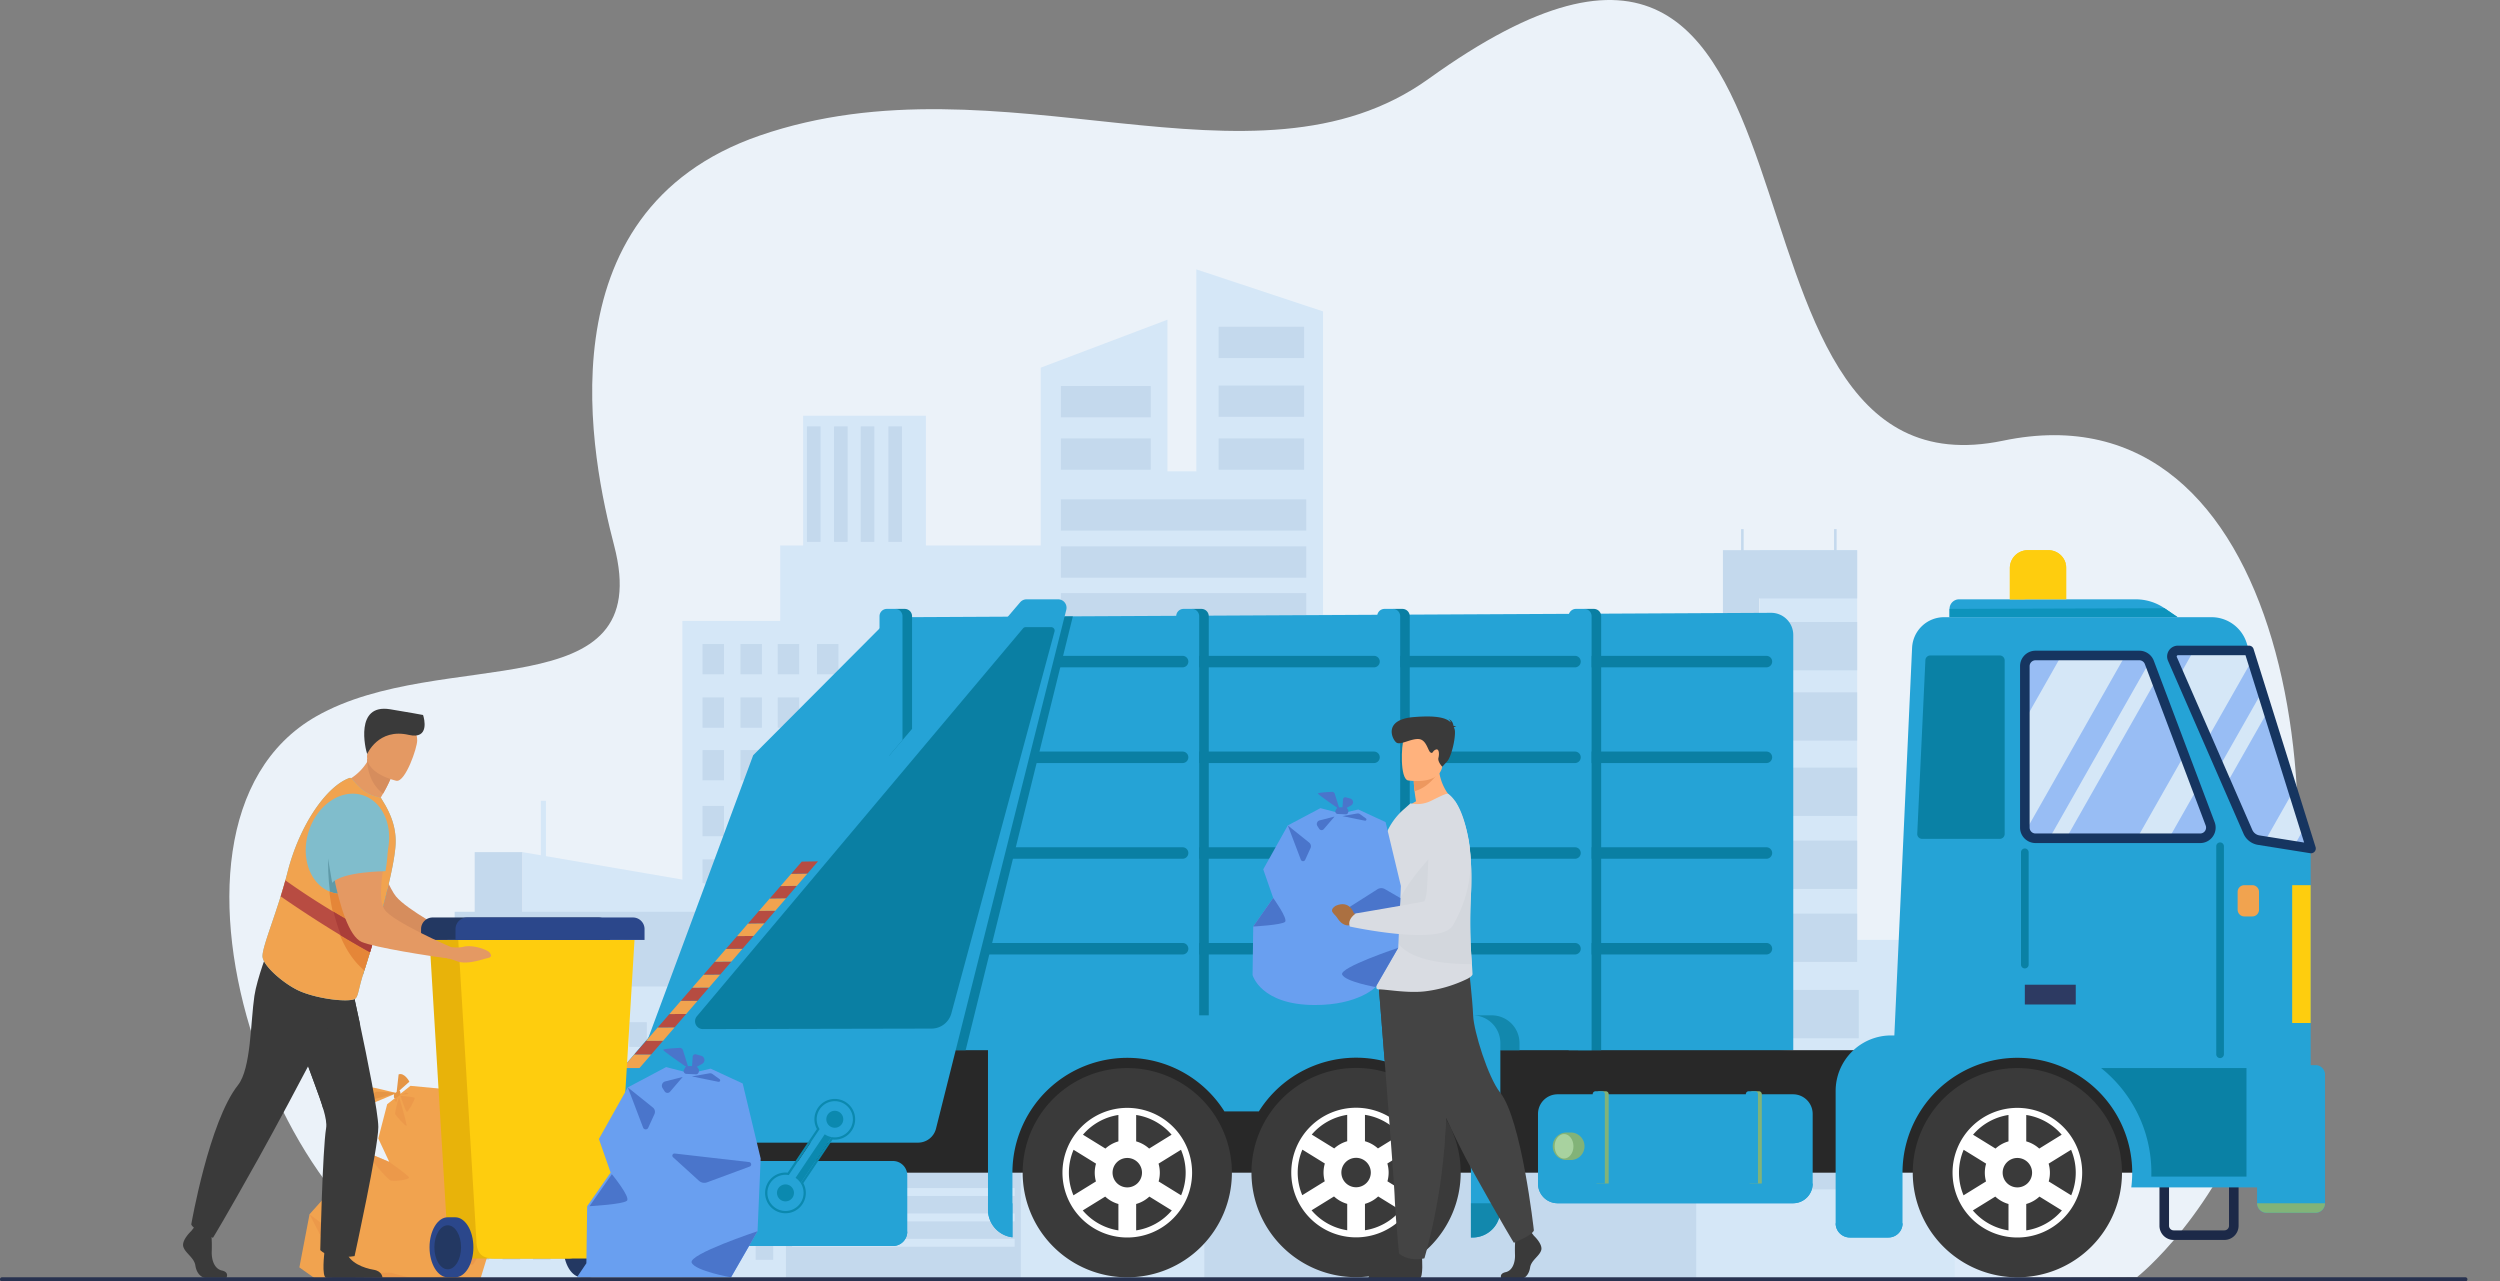 <svg id="Group_31778" data-name="Group 31778" xmlns="http://www.w3.org/2000/svg" xmlns:xlink="http://www.w3.org/1999/xlink" width="1131.569" height="580" viewBox="0 0 1131.569 580">
  <rect x="0" y="0" width="1131.569" height="580" fill="#808080" stroke="none"/>
  <defs>
    <clipPath id="clip-path">
      <rect id="Rectangle_4978" data-name="Rectangle 4978" width="1131.569" height="580" fill="none"/>
    </clipPath>
    <clipPath id="clip-path-2">
      <rect id="Rectangle_4973" data-name="Rectangle 4973" width="1131.568" height="580" fill="none"/>
    </clipPath>
    <clipPath id="clip-path-3">
      <rect id="Rectangle_4964" data-name="Rectangle 4964" width="19.809" height="13.172" fill="none"/>
    </clipPath>
    <clipPath id="clip-path-4">
      <rect id="Rectangle_4965" data-name="Rectangle 4965" width="14.813" height="21.563" fill="none"/>
    </clipPath>
    <clipPath id="clip-path-5">
      <rect id="Rectangle_4966" data-name="Rectangle 4966" width="19.859" height="24.938" fill="none"/>
    </clipPath>
    <clipPath id="clip-path-6">
      <rect id="Rectangle_4967" data-name="Rectangle 4967" width="5.195" height="13.213" fill="none"/>
    </clipPath>
    <clipPath id="clip-path-7">
      <rect id="Rectangle_4968" data-name="Rectangle 4968" width="6.491" height="7.31" fill="none"/>
    </clipPath>
    <clipPath id="clip-path-8">
      <rect id="Rectangle_4969" data-name="Rectangle 4969" width="3.265" height="1.07" fill="none"/>
    </clipPath>
    <clipPath id="clip-path-9">
      <rect id="Rectangle_4970" data-name="Rectangle 4970" width="1.262" height="2.084" fill="none"/>
    </clipPath>
    <clipPath id="clip-path-10">
      <rect id="Rectangle_4971" data-name="Rectangle 4971" width="65.828" height="3.642" fill="none"/>
    </clipPath>
    <clipPath id="clip-path-11">
      <path id="Path_31025" data-name="Path 31025" d="M2120.452,684.86a4.839,4.839,0,0,0-4.839,4.839v73.065a4.839,4.839,0,0,0,4.839,4.838h74.521a4.839,4.839,0,0,0,4.528-6.546l-27.543-73.065a4.84,4.84,0,0,0-4.528-3.132Z" transform="translate(-2115.613 -684.86)" fill="none"/>
    </clipPath>
    <clipPath id="clip-path-13">
      <path id="Path_31030" data-name="Path 31030" d="M2272.024,679.588a2.738,2.738,0,0,0-2.51,3.834l34.166,78.239a6.467,6.467,0,0,0,4.908,3.8l23.655,3.775-28.07-89.647Z" transform="translate(-2269.283 -679.588)" fill="none"/>
    </clipPath>
  </defs>
  <g id="Group_31777" data-name="Group 31777" clip-path="url(#clip-path)">
    <g id="Group_31768" data-name="Group 31768">
      <g id="Group_31767" data-name="Group 31767" clip-path="url(#clip-path-2)">
        <path id="Path_30989" data-name="Path 30989" d="M1042.489,199.465C896.125,230.008,981.941-107.747,782.552,35.619c-79.294,57.014-193.471-11.98-302.812,25.73C379.324,95.982,404.06,209.62,413.776,246.8c19.626,75.105-78.122,45.151-134.78,77.42-88.874,50.617-10.914,254.686,73.046,255.536s751.078-1.693,751.078-1.693,36.642-28.665,56.1-87.746c39.882-121.117,12.153-317.746-116.728-290.853" transform="translate(-135.83 0)" fill="#ebf2f9"/>
        <rect id="Rectangle_4752" data-name="Rectangle 4752" width="37.92" height="78.144" transform="translate(873.918 500.18)" fill="#dceaf9"/>
        <path id="Path_30990" data-name="Path 30990" d="M757.242,440.6V406.444h10.368V347.72H823.2v58.723h51.97V325.952l57.348-21.706v68.627h13.078V281.481l57.349,19.006V437.756h72.528v81.081h27.1v20.426h62.247V504.09h35.739V408.514H1244.7V584.946h44.147V738.471H712.95V440.6Z" transform="translate(-404.097 -159.542)" fill="#d5e7f7"/>
        <rect id="Rectangle_4753" data-name="Rectangle 4753" width="38.686" height="14.167" transform="translate(551.587 147.894)" fill="#c4d9ed"/>
        <rect id="Rectangle_4754" data-name="Rectangle 4754" width="38.686" height="14.167" transform="translate(551.587 174.509)" fill="#c4d9ed"/>
        <rect id="Rectangle_4755" data-name="Rectangle 4755" width="38.686" height="14.167" transform="translate(551.587 198.453)" fill="#c4d9ed"/>
        <rect id="Rectangle_4756" data-name="Rectangle 4756" width="44.965" height="21.868" transform="translate(795.639 313.363)" fill="#c4d9ed"/>
        <rect id="Rectangle_4757" data-name="Rectangle 4757" width="44.536" height="21.868" transform="translate(796.068 380.487)" fill="#c4d9ed"/>
        <rect id="Rectangle_4758" data-name="Rectangle 4758" width="44.536" height="21.868" transform="translate(796.068 413.522)" fill="#c4d9ed"/>
        <rect id="Rectangle_4759" data-name="Rectangle 4759" width="44.536" height="21.868" transform="translate(796.794 448.082)" fill="#c4d9ed"/>
        <rect id="Rectangle_4760" data-name="Rectangle 4760" width="44.536" height="21.868" transform="translate(796.794 481.929)" fill="#c4d9ed"/>
        <rect id="Rectangle_4761" data-name="Rectangle 4761" width="44.536" height="21.868" transform="translate(796.794 516.489)" fill="#c4d9ed"/>
        <rect id="Rectangle_4762" data-name="Rectangle 4762" width="40.689" height="14.167" transform="translate(480.176 198.453)" fill="#c4d9ed"/>
        <rect id="Rectangle_4763" data-name="Rectangle 4763" width="40.689" height="14.167" transform="translate(480.176 174.726)" fill="#c4d9ed"/>
        <rect id="Rectangle_4764" data-name="Rectangle 4764" width="111.082" height="14.168" transform="translate(480.176 226.002)" fill="#c4d9ed"/>
        <rect id="Rectangle_4765" data-name="Rectangle 4765" width="111.082" height="14.167" transform="translate(480.176 247.304)" fill="#c4d9ed"/>
        <rect id="Rectangle_4766" data-name="Rectangle 4766" width="111.082" height="13.625" transform="translate(480.176 268.462)" fill="#c4d9ed"/>
        <rect id="Rectangle_4767" data-name="Rectangle 4767" width="44.536" height="21.868" transform="translate(796.068 347.453)" fill="#c4d9ed"/>
        <rect id="Rectangle_4768" data-name="Rectangle 4768" width="9.722" height="13.703" transform="translate(650.543 291.503)" fill="#c4d9ed"/>
        <rect id="Rectangle_4769" data-name="Rectangle 4769" width="9.722" height="13.703" transform="translate(632.364 291.503)" fill="#c4d9ed"/>
        <rect id="Rectangle_4770" data-name="Rectangle 4770" width="9.722" height="13.703" transform="translate(614.591 291.503)" fill="#c4d9ed"/>
        <rect id="Rectangle_4771" data-name="Rectangle 4771" width="9.722" height="13.703" transform="translate(597.739 291.503)" fill="#c4d9ed"/>
        <rect id="Rectangle_4772" data-name="Rectangle 4772" width="9.722" height="13.703" transform="translate(580.564 291.503)" fill="#c4d9ed"/>
        <rect id="Rectangle_4773" data-name="Rectangle 4773" width="9.722" height="13.703" transform="translate(563.192 291.503)" fill="#c4d9ed"/>
        <rect id="Rectangle_4774" data-name="Rectangle 4774" width="9.722" height="13.703" transform="translate(545.012 291.503)" fill="#c4d9ed"/>
        <rect id="Rectangle_4775" data-name="Rectangle 4775" width="9.722" height="13.703" transform="translate(527.239 291.503)" fill="#c4d9ed"/>
        <rect id="Rectangle_4776" data-name="Rectangle 4776" width="9.722" height="13.703" transform="translate(510.388 291.503)" fill="#c4d9ed"/>
        <rect id="Rectangle_4777" data-name="Rectangle 4777" width="9.722" height="13.703" transform="translate(493.213 291.503)" fill="#c4d9ed"/>
        <rect id="Rectangle_4778" data-name="Rectangle 4778" width="9.722" height="13.703" transform="translate(475.314 291.503)" fill="#c4d9ed"/>
        <rect id="Rectangle_4779" data-name="Rectangle 4779" width="9.722" height="13.703" transform="translate(457.135 291.503)" fill="#c4d9ed"/>
        <rect id="Rectangle_4780" data-name="Rectangle 4780" width="9.722" height="13.703" transform="translate(439.362 291.503)" fill="#c4d9ed"/>
        <rect id="Rectangle_4781" data-name="Rectangle 4781" width="9.722" height="13.703" transform="translate(422.51 291.503)" fill="#c4d9ed"/>
        <rect id="Rectangle_4782" data-name="Rectangle 4782" width="9.722" height="13.703" transform="translate(405.335 291.503)" fill="#c4d9ed"/>
        <rect id="Rectangle_4783" data-name="Rectangle 4783" width="9.722" height="13.703" transform="translate(369.784 291.503)" fill="#c4d9ed"/>
        <rect id="Rectangle_4784" data-name="Rectangle 4784" width="9.722" height="13.703" transform="translate(352.011 291.503)" fill="#c4d9ed"/>
        <rect id="Rectangle_4785" data-name="Rectangle 4785" width="9.722" height="13.703" transform="translate(335.159 291.503)" fill="#c4d9ed"/>
        <rect id="Rectangle_4786" data-name="Rectangle 4786" width="9.722" height="13.703" transform="translate(317.984 291.503)" fill="#c4d9ed"/>
        <rect id="Rectangle_4787" data-name="Rectangle 4787" width="9.722" height="13.703" transform="translate(650.543 315.684)" fill="#c4d9ed"/>
        <rect id="Rectangle_4788" data-name="Rectangle 4788" width="9.722" height="13.703" transform="translate(632.364 315.684)" fill="#c4d9ed"/>
        <rect id="Rectangle_4789" data-name="Rectangle 4789" width="9.722" height="13.703" transform="translate(614.591 315.684)" fill="#c4d9ed"/>
        <rect id="Rectangle_4790" data-name="Rectangle 4790" width="9.722" height="13.703" transform="translate(597.739 315.684)" fill="#c4d9ed"/>
        <rect id="Rectangle_4791" data-name="Rectangle 4791" width="9.722" height="13.703" transform="translate(580.564 315.684)" fill="#c4d9ed"/>
        <rect id="Rectangle_4792" data-name="Rectangle 4792" width="9.722" height="13.703" transform="translate(563.192 315.684)" fill="#c4d9ed"/>
        <rect id="Rectangle_4793" data-name="Rectangle 4793" width="9.722" height="13.703" transform="translate(545.012 315.684)" fill="#c4d9ed"/>
        <rect id="Rectangle_4794" data-name="Rectangle 4794" width="9.722" height="13.703" transform="translate(527.239 315.684)" fill="#c4d9ed"/>
        <rect id="Rectangle_4795" data-name="Rectangle 4795" width="9.722" height="13.703" transform="translate(510.388 315.684)" fill="#c4d9ed"/>
        <rect id="Rectangle_4796" data-name="Rectangle 4796" width="9.722" height="13.703" transform="translate(493.213 315.684)" fill="#c4d9ed"/>
        <rect id="Rectangle_4797" data-name="Rectangle 4797" width="9.722" height="13.703" transform="translate(475.314 315.684)" fill="#c4d9ed"/>
        <rect id="Rectangle_4798" data-name="Rectangle 4798" width="9.722" height="13.703" transform="translate(457.135 315.684)" fill="#c4d9ed"/>
        <rect id="Rectangle_4799" data-name="Rectangle 4799" width="9.722" height="13.703" transform="translate(439.362 315.684)" fill="#c4d9ed"/>
        <rect id="Rectangle_4800" data-name="Rectangle 4800" width="9.722" height="13.703" transform="translate(422.51 315.684)" fill="#c4d9ed"/>
        <rect id="Rectangle_4801" data-name="Rectangle 4801" width="9.722" height="13.703" transform="translate(405.335 315.684)" fill="#c4d9ed"/>
        <rect id="Rectangle_4802" data-name="Rectangle 4802" width="9.722" height="13.703" transform="translate(387.963 315.684)" fill="#c4d9ed"/>
        <rect id="Rectangle_4803" data-name="Rectangle 4803" width="9.722" height="13.703" transform="translate(369.784 315.684)" fill="#c4d9ed"/>
        <rect id="Rectangle_4804" data-name="Rectangle 4804" width="9.722" height="13.703" transform="translate(352.011 315.684)" fill="#c4d9ed"/>
        <rect id="Rectangle_4805" data-name="Rectangle 4805" width="9.722" height="13.703" transform="translate(335.159 315.684)" fill="#c4d9ed"/>
        <rect id="Rectangle_4806" data-name="Rectangle 4806" width="9.722" height="13.703" transform="translate(317.984 315.684)" fill="#c4d9ed"/>
        <rect id="Rectangle_4807" data-name="Rectangle 4807" width="9.722" height="13.703" transform="translate(650.543 339.494)" fill="#c4d9ed"/>
        <rect id="Rectangle_4808" data-name="Rectangle 4808" width="9.722" height="13.703" transform="translate(632.364 339.494)" fill="#c4d9ed"/>
        <rect id="Rectangle_4809" data-name="Rectangle 4809" width="9.722" height="13.703" transform="translate(614.591 339.494)" fill="#c4d9ed"/>
        <rect id="Rectangle_4810" data-name="Rectangle 4810" width="9.722" height="13.703" transform="translate(597.739 339.494)" fill="#c4d9ed"/>
        <rect id="Rectangle_4811" data-name="Rectangle 4811" width="9.722" height="13.703" transform="translate(580.564 339.494)" fill="#c4d9ed"/>
        <rect id="Rectangle_4812" data-name="Rectangle 4812" width="9.722" height="13.703" transform="translate(563.192 339.494)" fill="#c4d9ed"/>
        <rect id="Rectangle_4813" data-name="Rectangle 4813" width="9.722" height="13.703" transform="translate(545.012 339.494)" fill="#c4d9ed"/>
        <rect id="Rectangle_4814" data-name="Rectangle 4814" width="9.722" height="13.703" transform="translate(527.239 339.494)" fill="#c4d9ed"/>
        <rect id="Rectangle_4815" data-name="Rectangle 4815" width="9.722" height="13.703" transform="translate(510.388 339.494)" fill="#c4d9ed"/>
        <rect id="Rectangle_4816" data-name="Rectangle 4816" width="9.722" height="13.703" transform="translate(493.213 339.494)" fill="#c4d9ed"/>
        <rect id="Rectangle_4817" data-name="Rectangle 4817" width="9.722" height="13.703" transform="translate(475.314 339.494)" fill="#c4d9ed"/>
        <rect id="Rectangle_4818" data-name="Rectangle 4818" width="9.722" height="13.703" transform="translate(457.135 339.494)" fill="#c4d9ed"/>
        <rect id="Rectangle_4819" data-name="Rectangle 4819" width="9.722" height="13.703" transform="translate(439.362 339.494)" fill="#c4d9ed"/>
        <rect id="Rectangle_4820" data-name="Rectangle 4820" width="9.722" height="13.703" transform="translate(422.51 339.494)" fill="#c4d9ed"/>
        <rect id="Rectangle_4821" data-name="Rectangle 4821" width="9.722" height="13.703" transform="translate(405.335 339.494)" fill="#c4d9ed"/>
        <rect id="Rectangle_4822" data-name="Rectangle 4822" width="9.722" height="13.703" transform="translate(387.963 339.494)" fill="#c4d9ed"/>
        <rect id="Rectangle_4823" data-name="Rectangle 4823" width="9.722" height="13.703" transform="translate(369.784 339.494)" fill="#c4d9ed"/>
        <rect id="Rectangle_4824" data-name="Rectangle 4824" width="9.722" height="13.703" transform="translate(352.011 339.494)" fill="#c4d9ed"/>
        <rect id="Rectangle_4825" data-name="Rectangle 4825" width="9.722" height="13.703" transform="translate(335.159 339.494)" fill="#c4d9ed"/>
        <rect id="Rectangle_4826" data-name="Rectangle 4826" width="9.722" height="13.703" transform="translate(317.984 339.494)" fill="#c4d9ed"/>
        <rect id="Rectangle_4827" data-name="Rectangle 4827" width="9.722" height="13.703" transform="translate(650.543 364.792)" fill="#c4d9ed"/>
        <rect id="Rectangle_4828" data-name="Rectangle 4828" width="9.722" height="13.703" transform="translate(632.364 364.792)" fill="#c4d9ed"/>
        <rect id="Rectangle_4829" data-name="Rectangle 4829" width="9.722" height="13.703" transform="translate(614.591 364.792)" fill="#c4d9ed"/>
        <rect id="Rectangle_4830" data-name="Rectangle 4830" width="9.722" height="13.703" transform="translate(597.739 364.792)" fill="#c4d9ed"/>
        <rect id="Rectangle_4831" data-name="Rectangle 4831" width="9.722" height="13.703" transform="translate(580.564 364.792)" fill="#c4d9ed"/>
        <rect id="Rectangle_4832" data-name="Rectangle 4832" width="9.722" height="13.703" transform="translate(563.192 364.792)" fill="#c4d9ed"/>
        <rect id="Rectangle_4833" data-name="Rectangle 4833" width="9.722" height="13.703" transform="translate(545.012 364.792)" fill="#c4d9ed"/>
        <rect id="Rectangle_4834" data-name="Rectangle 4834" width="9.722" height="13.703" transform="translate(527.239 364.792)" fill="#c4d9ed"/>
        <rect id="Rectangle_4835" data-name="Rectangle 4835" width="9.722" height="13.703" transform="translate(510.388 364.792)" fill="#c4d9ed"/>
        <rect id="Rectangle_4836" data-name="Rectangle 4836" width="9.722" height="13.703" transform="translate(493.213 364.792)" fill="#c4d9ed"/>
        <rect id="Rectangle_4837" data-name="Rectangle 4837" width="9.722" height="13.703" transform="translate(475.314 364.792)" fill="#c4d9ed"/>
        <rect id="Rectangle_4838" data-name="Rectangle 4838" width="9.722" height="13.703" transform="translate(457.135 364.792)" fill="#c4d9ed"/>
        <rect id="Rectangle_4839" data-name="Rectangle 4839" width="9.722" height="13.703" transform="translate(439.362 364.792)" fill="#c4d9ed"/>
        <rect id="Rectangle_4840" data-name="Rectangle 4840" width="9.722" height="13.703" transform="translate(422.51 364.792)" fill="#c4d9ed"/>
        <rect id="Rectangle_4841" data-name="Rectangle 4841" width="9.722" height="13.703" transform="translate(405.335 364.792)" fill="#c4d9ed"/>
        <rect id="Rectangle_4842" data-name="Rectangle 4842" width="9.722" height="13.703" transform="translate(387.963 364.792)" fill="#c4d9ed"/>
        <rect id="Rectangle_4843" data-name="Rectangle 4843" width="9.722" height="13.703" transform="translate(369.784 364.792)" fill="#c4d9ed"/>
        <rect id="Rectangle_4844" data-name="Rectangle 4844" width="9.722" height="13.703" transform="translate(352.011 364.792)" fill="#c4d9ed"/>
        <rect id="Rectangle_4845" data-name="Rectangle 4845" width="9.722" height="13.703" transform="translate(335.159 364.792)" fill="#c4d9ed"/>
        <rect id="Rectangle_4846" data-name="Rectangle 4846" width="9.722" height="13.703" transform="translate(317.984 364.792)" fill="#c4d9ed"/>
        <rect id="Rectangle_4847" data-name="Rectangle 4847" width="9.722" height="13.703" transform="translate(650.543 388.973)" fill="#c4d9ed"/>
        <rect id="Rectangle_4848" data-name="Rectangle 4848" width="9.722" height="13.703" transform="translate(632.364 388.973)" fill="#c4d9ed"/>
        <rect id="Rectangle_4849" data-name="Rectangle 4849" width="9.722" height="13.703" transform="translate(614.591 388.973)" fill="#c4d9ed"/>
        <rect id="Rectangle_4850" data-name="Rectangle 4850" width="9.722" height="13.703" transform="translate(597.739 388.973)" fill="#c4d9ed"/>
        <rect id="Rectangle_4851" data-name="Rectangle 4851" width="9.722" height="13.703" transform="translate(580.564 388.973)" fill="#c4d9ed"/>
        <rect id="Rectangle_4852" data-name="Rectangle 4852" width="9.722" height="13.703" transform="translate(563.192 388.973)" fill="#c4d9ed"/>
        <rect id="Rectangle_4853" data-name="Rectangle 4853" width="9.722" height="13.703" transform="translate(545.012 388.973)" fill="#c4d9ed"/>
        <rect id="Rectangle_4854" data-name="Rectangle 4854" width="9.722" height="13.703" transform="translate(527.239 388.973)" fill="#c4d9ed"/>
        <rect id="Rectangle_4855" data-name="Rectangle 4855" width="9.722" height="13.703" transform="translate(510.388 388.973)" fill="#c4d9ed"/>
        <rect id="Rectangle_4856" data-name="Rectangle 4856" width="9.722" height="13.703" transform="translate(493.213 388.973)" fill="#c4d9ed"/>
        <rect id="Rectangle_4857" data-name="Rectangle 4857" width="9.722" height="13.703" transform="translate(475.314 388.973)" fill="#c4d9ed"/>
        <rect id="Rectangle_4858" data-name="Rectangle 4858" width="9.722" height="13.703" transform="translate(457.135 388.973)" fill="#c4d9ed"/>
        <rect id="Rectangle_4859" data-name="Rectangle 4859" width="9.722" height="13.703" transform="translate(439.362 388.973)" fill="#c4d9ed"/>
        <rect id="Rectangle_4860" data-name="Rectangle 4860" width="9.722" height="13.703" transform="translate(422.51 388.973)" fill="#c4d9ed"/>
        <rect id="Rectangle_4861" data-name="Rectangle 4861" width="9.722" height="13.703" transform="translate(405.335 388.973)" fill="#c4d9ed"/>
        <rect id="Rectangle_4862" data-name="Rectangle 4862" width="9.722" height="13.703" transform="translate(387.963 388.973)" fill="#c4d9ed"/>
        <rect id="Rectangle_4863" data-name="Rectangle 4863" width="9.722" height="13.703" transform="translate(369.784 388.973)" fill="#c4d9ed"/>
        <rect id="Rectangle_4864" data-name="Rectangle 4864" width="9.722" height="13.703" transform="translate(335.159 388.973)" fill="#c4d9ed"/>
        <rect id="Rectangle_4865" data-name="Rectangle 4865" width="9.722" height="13.703" transform="translate(352.01 388.973)" fill="#c4d9ed"/>
        <rect id="Rectangle_4866" data-name="Rectangle 4866" width="9.722" height="13.703" transform="translate(317.984 388.973)" fill="#c4d9ed"/>
        <rect id="Rectangle_4867" data-name="Rectangle 4867" width="9.722" height="13.703" transform="translate(650.543 412.783)" fill="#c4d9ed"/>
        <rect id="Rectangle_4868" data-name="Rectangle 4868" width="9.722" height="13.703" transform="translate(632.364 412.783)" fill="#c4d9ed"/>
        <rect id="Rectangle_4869" data-name="Rectangle 4869" width="9.722" height="13.703" transform="translate(614.591 412.783)" fill="#c4d9ed"/>
        <rect id="Rectangle_4870" data-name="Rectangle 4870" width="9.722" height="13.703" transform="translate(597.739 412.783)" fill="#c4d9ed"/>
        <rect id="Rectangle_4871" data-name="Rectangle 4871" width="9.722" height="13.703" transform="translate(580.564 412.783)" fill="#c4d9ed"/>
        <rect id="Rectangle_4872" data-name="Rectangle 4872" width="9.722" height="13.703" transform="translate(563.192 412.783)" fill="#c4d9ed"/>
        <rect id="Rectangle_4873" data-name="Rectangle 4873" width="9.722" height="13.703" transform="translate(545.012 412.783)" fill="#c4d9ed"/>
        <rect id="Rectangle_4874" data-name="Rectangle 4874" width="9.722" height="13.703" transform="translate(527.239 412.783)" fill="#c4d9ed"/>
        <rect id="Rectangle_4875" data-name="Rectangle 4875" width="9.722" height="13.703" transform="translate(510.388 412.783)" fill="#c4d9ed"/>
        <rect id="Rectangle_4876" data-name="Rectangle 4876" width="9.722" height="13.703" transform="translate(493.213 412.783)" fill="#c4d9ed"/>
        <rect id="Rectangle_4877" data-name="Rectangle 4877" width="9.722" height="13.703" transform="translate(475.314 412.783)" fill="#c4d9ed"/>
        <rect id="Rectangle_4878" data-name="Rectangle 4878" width="9.722" height="13.703" transform="translate(457.135 412.783)" fill="#c4d9ed"/>
        <rect id="Rectangle_4879" data-name="Rectangle 4879" width="9.722" height="13.703" transform="translate(439.362 412.783)" fill="#c4d9ed"/>
        <rect id="Rectangle_4880" data-name="Rectangle 4880" width="9.722" height="13.703" transform="translate(422.51 412.783)" fill="#c4d9ed"/>
        <rect id="Rectangle_4881" data-name="Rectangle 4881" width="9.722" height="13.703" transform="translate(405.335 412.783)" fill="#c4d9ed"/>
        <rect id="Rectangle_4882" data-name="Rectangle 4882" width="9.722" height="13.703" transform="translate(387.963 412.783)" fill="#c4d9ed"/>
        <rect id="Rectangle_4883" data-name="Rectangle 4883" width="9.722" height="13.703" transform="translate(369.784 412.783)" fill="#c4d9ed"/>
        <rect id="Rectangle_4884" data-name="Rectangle 4884" width="9.722" height="13.703" transform="translate(335.159 412.783)" fill="#c4d9ed"/>
        <rect id="Rectangle_4885" data-name="Rectangle 4885" width="9.722" height="13.703" transform="translate(317.984 412.783)" fill="#c4d9ed"/>
        <rect id="Rectangle_4886" data-name="Rectangle 4886" width="21.628" height="146.321" transform="translate(214.859 385.695)" fill="#c4d9ed"/>
        <rect id="Rectangle_4887" data-name="Rectangle 4887" width="23.218" height="101.633" transform="translate(236.487 474.657)" fill="#adc9e0"/>
        <path id="Path_30991" data-name="Path 30991" d="M1697,757.912v-28.5h-1.172v28.5h-16.039v35.173h33.031V757.912Z" transform="translate(-952.098 -413.426)" fill="#c4d9ed"/>
        <path id="Path_30992" data-name="Path 30992" d="M1860.926,584.231V562.363h-9.293v-9.517h-1.171v9.517h-40.91v-9.517h-1.172v9.517h-8.221v95.566h16.42V616.752h44.347V594.885h-44.347V584.231Z" transform="translate(-1020.322 -313.35)" fill="#c4d9ed"/>
        <path id="Path_30993" data-name="Path 30993" d="M669.92,911.628v123.346H545.9V890.331Z" transform="translate(-309.415 -504.636)" fill="#d5e7f7"/>
        <rect id="Rectangle_4888" data-name="Rectangle 4888" width="154.716" height="104.05" transform="translate(205.789 474.274)" fill="#d5e7f7"/>
        <rect id="Rectangle_4889" data-name="Rectangle 4889" width="154.716" height="33.818" transform="translate(205.789 412.695)" fill="#c4d9ed"/>
        <rect id="Rectangle_4890" data-name="Rectangle 4890" width="7.946" height="11.2" transform="translate(342.025 502.487)" fill="#c4d9ed"/>
        <rect id="Rectangle_4891" data-name="Rectangle 4891" width="7.946" height="11.2" transform="translate(327.165 502.487)" fill="#c4d9ed"/>
        <rect id="Rectangle_4892" data-name="Rectangle 4892" width="7.946" height="11.2" transform="translate(312.639 502.487)" fill="#c4d9ed"/>
        <rect id="Rectangle_4893" data-name="Rectangle 4893" width="7.946" height="11.2" transform="translate(298.866 502.487)" fill="#c4d9ed"/>
        <rect id="Rectangle_4894" data-name="Rectangle 4894" width="7.946" height="11.2" transform="translate(284.828 502.487)" fill="#c4d9ed"/>
        <rect id="Rectangle_4895" data-name="Rectangle 4895" width="7.946" height="11.2" transform="translate(270.631 502.487)" fill="#c4d9ed"/>
        <rect id="Rectangle_4896" data-name="Rectangle 4896" width="7.946" height="11.2" transform="translate(255.771 502.487)" fill="#c4d9ed"/>
        <rect id="Rectangle_4897" data-name="Rectangle 4897" width="7.946" height="11.2" transform="translate(241.245 502.487)" fill="#c4d9ed"/>
        <rect id="Rectangle_4898" data-name="Rectangle 4898" width="7.946" height="11.2" transform="translate(227.472 502.487)" fill="#c4d9ed"/>
        <rect id="Rectangle_4899" data-name="Rectangle 4899" width="7.946" height="11.2" transform="translate(213.434 502.487)" fill="#c4d9ed"/>
        <rect id="Rectangle_4900" data-name="Rectangle 4900" width="7.946" height="11.199" transform="translate(342.025 522.251)" fill="#c4d9ed"/>
        <rect id="Rectangle_4901" data-name="Rectangle 4901" width="7.946" height="11.199" transform="translate(327.165 522.251)" fill="#c4d9ed"/>
        <rect id="Rectangle_4902" data-name="Rectangle 4902" width="7.946" height="11.199" transform="translate(312.639 522.251)" fill="#c4d9ed"/>
        <rect id="Rectangle_4903" data-name="Rectangle 4903" width="7.946" height="11.199" transform="translate(298.866 522.251)" fill="#c4d9ed"/>
        <rect id="Rectangle_4904" data-name="Rectangle 4904" width="7.946" height="11.199" transform="translate(284.828 522.251)" fill="#c4d9ed"/>
        <rect id="Rectangle_4905" data-name="Rectangle 4905" width="7.946" height="11.199" transform="translate(270.631 522.251)" fill="#c4d9ed"/>
        <rect id="Rectangle_4906" data-name="Rectangle 4906" width="7.946" height="11.199" transform="translate(255.771 522.251)" fill="#c4d9ed"/>
        <rect id="Rectangle_4907" data-name="Rectangle 4907" width="7.946" height="11.199" transform="translate(241.245 522.251)" fill="#c4d9ed"/>
        <rect id="Rectangle_4908" data-name="Rectangle 4908" width="7.946" height="11.199" transform="translate(227.472 522.251)" fill="#c4d9ed"/>
        <rect id="Rectangle_4909" data-name="Rectangle 4909" width="7.946" height="11.199" transform="translate(213.434 522.251)" fill="#c4d9ed"/>
        <rect id="Rectangle_4910" data-name="Rectangle 4910" width="7.946" height="11.2" transform="translate(342.025 462.662)" fill="#c4d9ed"/>
        <rect id="Rectangle_4911" data-name="Rectangle 4911" width="7.946" height="11.2" transform="translate(327.165 462.662)" fill="#c4d9ed"/>
        <rect id="Rectangle_4912" data-name="Rectangle 4912" width="7.946" height="11.2" transform="translate(312.639 462.662)" fill="#c4d9ed"/>
        <rect id="Rectangle_4913" data-name="Rectangle 4913" width="7.946" height="11.2" transform="translate(298.866 462.662)" fill="#c4d9ed"/>
        <rect id="Rectangle_4914" data-name="Rectangle 4914" width="7.946" height="11.2" transform="translate(284.828 462.662)" fill="#c4d9ed"/>
        <rect id="Rectangle_4915" data-name="Rectangle 4915" width="7.946" height="11.2" transform="translate(270.631 462.662)" fill="#c4d9ed"/>
        <rect id="Rectangle_4916" data-name="Rectangle 4916" width="7.946" height="11.2" transform="translate(255.771 462.662)" fill="#c4d9ed"/>
        <rect id="Rectangle_4917" data-name="Rectangle 4917" width="7.946" height="11.2" transform="translate(241.245 462.662)" fill="#c4d9ed"/>
        <rect id="Rectangle_4918" data-name="Rectangle 4918" width="7.946" height="11.2" transform="translate(342.025 482.426)" fill="#c4d9ed"/>
        <rect id="Rectangle_4919" data-name="Rectangle 4919" width="7.946" height="11.2" transform="translate(327.165 482.426)" fill="#c4d9ed"/>
        <rect id="Rectangle_4920" data-name="Rectangle 4920" width="7.946" height="11.2" transform="translate(312.639 482.426)" fill="#c4d9ed"/>
        <rect id="Rectangle_4921" data-name="Rectangle 4921" width="7.946" height="11.2" transform="translate(298.866 482.426)" fill="#c4d9ed"/>
        <rect id="Rectangle_4922" data-name="Rectangle 4922" width="7.946" height="11.2" transform="translate(284.828 482.426)" fill="#c4d9ed"/>
        <rect id="Rectangle_4923" data-name="Rectangle 4923" width="7.946" height="11.2" transform="translate(270.631 482.426)" fill="#c4d9ed"/>
        <rect id="Rectangle_4924" data-name="Rectangle 4924" width="7.946" height="11.2" transform="translate(255.771 482.426)" fill="#c4d9ed"/>
        <rect id="Rectangle_4925" data-name="Rectangle 4925" width="7.946" height="11.2" transform="translate(241.245 482.426)" fill="#c4d9ed"/>
        <rect id="Rectangle_4926" data-name="Rectangle 4926" width="7.946" height="11.2" transform="translate(227.472 482.426)" fill="#c4d9ed"/>
        <rect id="Rectangle_4927" data-name="Rectangle 4927" width="7.946" height="11.2" transform="translate(213.434 482.426)" fill="#c4d9ed"/>
        <rect id="Rectangle_4928" data-name="Rectangle 4928" width="7.946" height="11.2" transform="translate(342.025 541.711)" fill="#c4d9ed"/>
        <rect id="Rectangle_4929" data-name="Rectangle 4929" width="7.946" height="11.2" transform="translate(327.165 541.711)" fill="#c4d9ed"/>
        <rect id="Rectangle_4930" data-name="Rectangle 4930" width="7.946" height="11.2" transform="translate(312.639 541.711)" fill="#c4d9ed"/>
        <rect id="Rectangle_4931" data-name="Rectangle 4931" width="7.946" height="11.2" transform="translate(298.866 541.711)" fill="#c4d9ed"/>
        <rect id="Rectangle_4932" data-name="Rectangle 4932" width="7.946" height="11.2" transform="translate(284.828 541.711)" fill="#c4d9ed"/>
        <rect id="Rectangle_4933" data-name="Rectangle 4933" width="7.946" height="11.2" transform="translate(270.631 541.711)" fill="#c4d9ed"/>
        <rect id="Rectangle_4934" data-name="Rectangle 4934" width="7.946" height="11.2" transform="translate(255.771 541.711)" fill="#c4d9ed"/>
        <rect id="Rectangle_4935" data-name="Rectangle 4935" width="7.946" height="11.2" transform="translate(241.245 541.711)" fill="#c4d9ed"/>
        <rect id="Rectangle_4936" data-name="Rectangle 4936" width="7.946" height="11.2" transform="translate(227.472 541.711)" fill="#c4d9ed"/>
        <rect id="Rectangle_4937" data-name="Rectangle 4937" width="7.946" height="11.2" transform="translate(213.434 541.711)" fill="#c4d9ed"/>
        <rect id="Rectangle_4938" data-name="Rectangle 4938" width="7.946" height="11.2" transform="translate(342.025 559.039)" fill="#c4d9ed"/>
        <rect id="Rectangle_4939" data-name="Rectangle 4939" width="7.946" height="11.2" transform="translate(327.165 559.039)" fill="#c4d9ed"/>
        <rect id="Rectangle_4940" data-name="Rectangle 4940" width="7.946" height="11.2" transform="translate(312.639 559.039)" fill="#c4d9ed"/>
        <rect id="Rectangle_4941" data-name="Rectangle 4941" width="7.946" height="11.2" transform="translate(298.866 559.039)" fill="#c4d9ed"/>
        <rect id="Rectangle_4942" data-name="Rectangle 4942" width="7.946" height="11.2" transform="translate(284.828 559.039)" fill="#c4d9ed"/>
        <rect id="Rectangle_4943" data-name="Rectangle 4943" width="7.946" height="11.2" transform="translate(270.631 559.039)" fill="#c4d9ed"/>
        <rect id="Rectangle_4944" data-name="Rectangle 4944" width="7.946" height="11.2" transform="translate(255.771 559.039)" fill="#c4d9ed"/>
        <rect id="Rectangle_4945" data-name="Rectangle 4945" width="7.946" height="11.2" transform="translate(241.245 559.039)" fill="#c4d9ed"/>
        <rect id="Rectangle_4946" data-name="Rectangle 4946" width="7.946" height="11.2" transform="translate(227.472 559.039)" fill="#c4d9ed"/>
        <rect id="Rectangle_4947" data-name="Rectangle 4947" width="7.946" height="11.2" transform="translate(213.434 559.039)" fill="#c4d9ed"/>
        <rect id="Rectangle_4948" data-name="Rectangle 4948" width="2.292" height="29.326" transform="translate(244.804 362.469)" fill="#d5e7f7"/>
        <rect id="Rectangle_4949" data-name="Rectangle 4949" width="6.677" height="11.552" transform="translate(342.025 422.196)" fill="#d5e7f7"/>
        <rect id="Rectangle_4950" data-name="Rectangle 4950" width="6.677" height="11.552" transform="translate(275.735 422.196)" fill="#d5e7f7"/>
        <rect id="Rectangle_4951" data-name="Rectangle 4951" width="6.677" height="11.552" transform="translate(223.002 422.196)" fill="#d5e7f7"/>
        <rect id="Rectangle_4952" data-name="Rectangle 4952" width="222.655" height="130.242" transform="translate(545.108 448.082)" fill="#c4d9ed"/>
        <path id="Path_30994" data-name="Path 30994" d="M1595.224,995.072h46.462V954.564l-46.462,17.788Z" transform="translate(-904.166 -541.043)" fill="#c4d9ed"/>
        <path id="Path_30995" data-name="Path 30995" d="M927.509,1183.662H821.182V1068l106.327,36.808Z" transform="translate(-465.443 -605.338)" fill="#c4d9ed"/>
        <rect id="Rectangle_4953" data-name="Rectangle 4953" width="100.71" height="3.574" transform="translate(358.548 503.3)" fill="#d5e7f7"/>
        <rect id="Rectangle_4954" data-name="Rectangle 4954" width="100.71" height="3.574" transform="translate(358.548 514.788)" fill="#d5e7f7"/>
        <rect id="Rectangle_4955" data-name="Rectangle 4955" width="100.71" height="3.574" transform="translate(358.548 526.276)" fill="#d5e7f7"/>
        <rect id="Rectangle_4956" data-name="Rectangle 4956" width="100.71" height="3.574" transform="translate(358.548 537.763)" fill="#d5e7f7"/>
        <rect id="Rectangle_4957" data-name="Rectangle 4957" width="100.71" height="3.574" transform="translate(358.548 549.251)" fill="#d5e7f7"/>
        <rect id="Rectangle_4958" data-name="Rectangle 4958" width="100.71" height="3.574" transform="translate(358.548 560.739)" fill="#d5e7f7"/>
        <rect id="Rectangle_4959" data-name="Rectangle 4959" width="8.935" height="34.561" transform="translate(737.52 413.521)" fill="#c4d9ed"/>
        <rect id="Rectangle_4960" data-name="Rectangle 4960" width="6.161" height="52.27" transform="translate(365.249 193)" fill="#c4d9ed"/>
        <rect id="Rectangle_4961" data-name="Rectangle 4961" width="6.161" height="52.27" transform="translate(377.503 193)" fill="#c4d9ed"/>
        <rect id="Rectangle_4962" data-name="Rectangle 4962" width="6.161" height="52.27" transform="translate(389.591 193)" fill="#c4d9ed"/>
        <rect id="Rectangle_4963" data-name="Rectangle 4963" width="6.161" height="52.27" transform="translate(402.102 193)" fill="#c4d9ed"/>
        <path id="Path_30996" data-name="Path 30996" d="M379.574,1136.084l-16.5-1.572-10.532,8.331-4.014,15.5,4.958,10.594-10.846-4.559L317.4,1192.648l-4.6,24.049,8.488,6.012H394.5l10.61-34.659-.354-28.293Z" transform="translate(-177.295 -643.037)" fill="#f1a34f"/>
        <g id="Group_31745" data-name="Group 31745" transform="translate(165.339 521.342)" opacity="0.5">
          <g id="Group_31744" data-name="Group 31744">
            <g id="Group_31743" data-name="Group 31743" clip-path="url(#clip-path-3)">
              <path id="Path_30997" data-name="Path 30997" d="M381.665,1203.455s9.589,12.575,11.632,13.046,8.331-.471,8.174-1.414-8.96-7.074-8.96-7.074Z" transform="translate(-381.665 -1203.455)" fill="#e88f46"/>
            </g>
          </g>
        </g>
        <g id="Group_31748" data-name="Group 31748" transform="translate(140.105 549.611)" opacity="0.5">
          <g id="Group_31747" data-name="Group 31747">
            <g id="Group_31746" data-name="Group 31746" clip-path="url(#clip-path-4)">
              <path id="Path_30998" data-name="Path 30998" d="M323.416,1268.711l13.349,9.979a3.643,3.643,0,0,1,1.392,3.638c-.594,2.944-1.686,7.727-2.554,7.943-1.258.315-12.187-21.56-12.187-21.56" transform="translate(-323.416 -1268.711)" fill="#e88f46"/>
            </g>
          </g>
        </g>
        <g id="Group_31751" data-name="Group 31751" transform="translate(205.448 547.593)" opacity="0.5">
          <g id="Group_31750" data-name="Group 31750">
            <g id="Group_31749" data-name="Group 31749" clip-path="url(#clip-path-5)">
              <path id="Path_30999" data-name="Path 30999" d="M494.112,1264.051s-19.1,9.9-19.806,11.553,5.895,15.091,8.488,13.2,11.317-24.757,11.317-24.757" transform="translate(-474.253 -1264.051)" fill="#e88f46"/>
            </g>
          </g>
        </g>
        <path id="Path_31000" data-name="Path 31000" d="M385.677,1138.128s-13.675-3.616-14.933-2.986-7.545,9.274-6.917,10.846,21.85-7.86,21.85-7.86" transform="translate(-206.191 -643.352)" fill="#f1a34f"/>
        <path id="Path_31001" data-name="Path 31001" d="M415.265,1122.36l-.943,8.488,5.816-5.188s-2.2-4.244-4.873-3.3" transform="translate(-234.836 -636.071)" fill="#e59545"/>
        <path id="Path_31002" data-name="Path 31002" d="M414.606,1141.216c0-.118-.2-1.887-.511-1.808a9.393,9.393,0,0,0-2.436,1.611c0,.236-.393,2,.432,1.926s2.515-1.729,2.515-1.729" transform="translate(-233.273 -645.81)" fill="#e59545"/>
        <g id="Group_31754" data-name="Group 31754" transform="translate(178.824 496.338)" opacity="0.5">
          <g id="Group_31753" data-name="Group 31753">
            <g id="Group_31752" data-name="Group 31752" clip-path="url(#clip-path-6)">
              <path id="Path_31003" data-name="Path 31003" d="M414.556,1145.737s-2.043,7.388-1.729,8.017,4.558,5.423,5.109,5.187-3.38-13.2-3.38-13.2" transform="translate(-412.794 -1145.737)" fill="#e88f46"/>
            </g>
          </g>
        </g>
        <g id="Group_31757" data-name="Group 31757" transform="translate(181.215 495.956)" opacity="0.5">
          <g id="Group_31756" data-name="Group 31756">
            <g id="Group_31755" data-name="Group 31755" clip-path="url(#clip-path-7)">
              <path id="Path_31004" data-name="Path 31004" d="M418.313,1144.854s2.358,7.387,2.987,7.31,3.93-5.9,3.458-6.366-6.445-.943-6.445-.943" transform="translate(-418.313 -1144.854)" fill="#e88f46"/>
            </g>
          </g>
        </g>
        <g id="Group_31760" data-name="Group 31760" transform="translate(181.556 494.487)" opacity="0.5">
          <g id="Group_31759" data-name="Group 31759">
            <g id="Group_31758" data-name="Group 31758" clip-path="url(#clip-path-8)">
              <path id="Path_31005" data-name="Path 31005" d="M419.1,1142.533l2.01-1.031a.357.357,0,0,1,.3-.012l.838.347a.19.19,0,0,1-.052.365Z" transform="translate(-419.101 -1141.463)" fill="#e88f46"/>
            </g>
          </g>
        </g>
        <g id="Group_31763" data-name="Group 31763" transform="translate(178.672 496.622)" opacity="0.5">
          <g id="Group_31762" data-name="Group 31762">
            <g id="Group_31761" data-name="Group 31761" clip-path="url(#clip-path-9)">
              <path id="Path_31006" data-name="Path 31006" d="M413.7,1146.393l-1.147,1.149a.394.394,0,0,0,.04.592l.388.3a.22.22,0,0,0,.349-.133Z" transform="translate(-412.443 -1146.393)" fill="#e88f46"/>
            </g>
          </g>
        </g>
        <path id="Path_31007" data-name="Path 31007" d="M398.414,1141.252c-.177-.059-8.842-.943-9.549-.589s-3.949,3.36-2.653,3.537,12.2-2.948,12.2-2.948" transform="translate(-218.731 -646.475)" fill="#e59545"/>
        <g id="Group_31766" data-name="Group 31766" transform="translate(143.995 576.03)" opacity="0.5">
          <g id="Group_31765" data-name="Group 31765">
            <g id="Group_31764" data-name="Group 31764" clip-path="url(#clip-path-10)">
              <path id="Path_31008" data-name="Path 31008" d="M332.4,1333.337s30.46-4.571,33.6-3.471,13.99,3.3,13.99,3.3,13.518-3.458,14.933-2.672a18.072,18.072,0,0,1,3.3,2.83Z" transform="translate(-332.397 -1329.696)" fill="#e88f46"/>
            </g>
          </g>
        </g>
        <path id="Path_31009" data-name="Path 31009" d="M2285.672,1256.8h-22.96a6.433,6.433,0,0,1-6.425-6.425v-23.177H2292.1v23.177a6.433,6.433,0,0,1-6.426,6.425m-25.053-25.27v18.844a2.1,2.1,0,0,0,2.093,2.093h22.96a2.1,2.1,0,0,0,2.094-2.093v-18.844Z" transform="translate(-1278.854 -695.568)" fill="#1c2948"/>
        <path id="Path_31010" data-name="Path 31010" d="M784.427,642.306l398.439-2.015a10.022,10.022,0,0,1,10.073,10.022V838.254L672.656,867.581V838.254L722.17,704.76Z" transform="translate(-381.258 -362.914)" fill="#25a3d6"/>
        <rect id="Rectangle_4972" data-name="Rectangle 4972" width="671.323" height="55.45" transform="translate(318.385 475.34)" fill="#282828"/>
        <path id="Path_31011" data-name="Path 31011" d="M2093.22,1163.312a47.35,47.35,0,1,1-47.35-47.35,47.35,47.35,0,0,1,47.35,47.35" transform="translate(-1132.752 -632.522)" fill="#3a3a3a"/>
        <path id="Path_31012" data-name="Path 31012" d="M2069.438,1157.544a29.337,29.337,0,1,0,29.337,29.337,29.337,29.337,0,0,0-29.337-29.337m4.019,3.215a26.38,26.38,0,0,1,16.042,8.93l-10.167,6.279a14.7,14.7,0,0,0-5.874-3.258Zm-8.037,0v11.952a14.7,14.7,0,0,0-5.874,3.258l-10.168-6.279a26.382,26.382,0,0,1,16.042-8.93m-20.347,36.367a26.493,26.493,0,0,1,.054-20.616l10.163,6.276a14.723,14.723,0,0,0-.038,8.053ZM2065.42,1213a26.382,26.382,0,0,1-16.13-9.033l10.156-6.272a14.7,14.7,0,0,0,5.975,3.353Zm-2.642-26.122a6.661,6.661,0,1,1,6.66,6.661,6.66,6.66,0,0,1-6.66-6.661M2073.457,1213V1201.05a14.7,14.7,0,0,0,5.975-3.353l10.156,6.272a26.384,26.384,0,0,1-16.131,9.033m10.168-22.162a14.71,14.71,0,0,0-.039-8.053l10.163-6.276a26.493,26.493,0,0,1,.054,20.616Z" transform="translate(-1156.321 -656.091)" fill="#fff"/>
        <path id="Path_31013" data-name="Path 31013" d="M1163.22,1163.312a47.35,47.35,0,1,1-47.35-47.35,47.35,47.35,0,0,1,47.35,47.35" transform="translate(-605.633 -632.522)" fill="#3a3a3a"/>
        <path id="Path_31014" data-name="Path 31014" d="M1139.439,1157.544a29.337,29.337,0,1,0,29.337,29.336,29.336,29.336,0,0,0-29.337-29.336m4.018,3.215a26.382,26.382,0,0,1,16.042,8.931l-10.167,6.279a14.706,14.706,0,0,0-5.874-3.258Zm-8.037,0v11.952a14.708,14.708,0,0,0-5.874,3.258l-10.167-6.279a26.381,26.381,0,0,1,16.042-8.931m-20.346,36.368a26.495,26.495,0,0,1,.054-20.616l10.163,6.277a14.712,14.712,0,0,0-.038,8.053ZM1135.42,1213a26.382,26.382,0,0,1-16.13-9.032l10.155-6.272a14.7,14.7,0,0,0,5.975,3.353Zm-2.642-26.122a6.661,6.661,0,1,1,6.661,6.661,6.661,6.661,0,0,1-6.661-6.661M1143.457,1213V1201.05a14.7,14.7,0,0,0,5.975-3.353l10.155,6.272a26.383,26.383,0,0,1-16.13,9.032m10.168-22.162a14.71,14.71,0,0,0-.038-8.053l10.163-6.277a26.494,26.494,0,0,1,.054,20.616Z" transform="translate(-629.201 -656.091)" fill="#fff"/>
        <path id="Path_31015" data-name="Path 31015" d="M1402.28,1163.169a47.35,47.35,0,1,1-47.35-47.35,47.35,47.35,0,0,1,47.35,47.35" transform="translate(-741.131 -632.441)" fill="#3a3a3a"/>
        <path id="Path_31016" data-name="Path 31016" d="M1378.5,1157.4a29.337,29.337,0,1,0,29.337,29.336A29.336,29.336,0,0,0,1378.5,1157.4m4.019,3.215a26.382,26.382,0,0,1,16.042,8.93l-10.167,6.279a14.7,14.7,0,0,0-5.874-3.258Zm-8.037,0v11.952a14.7,14.7,0,0,0-5.874,3.258l-10.167-6.279a26.381,26.381,0,0,1,16.042-8.93m-20.346,36.368a26.491,26.491,0,0,1,.054-20.617l10.163,6.277a14.71,14.71,0,0,0-.039,8.053Zm20.346,15.875a26.381,26.381,0,0,1-16.13-9.033l10.156-6.272a14.7,14.7,0,0,0,5.975,3.353Zm-2.642-26.122a6.661,6.661,0,1,1,6.661,6.66,6.661,6.661,0,0,1-6.661-6.66m10.679,26.122v-11.952a14.7,14.7,0,0,0,5.975-3.353l10.156,6.272a26.382,26.382,0,0,1-16.13,9.033m10.168-22.162a14.725,14.725,0,0,0-.038-8.053l10.162-6.277a26.491,26.491,0,0,1,.054,20.617Z" transform="translate(-764.699 -656.009)" fill="#fff"/>
        <path id="Path_31017" data-name="Path 31017" d="M2088.071,644.86h-121.02a14.512,14.512,0,0,0-14.5,13.849l-8.031,175.462h-1.445a25.126,25.126,0,0,0-25.126,25.126v59.917a6.417,6.417,0,0,0,6.417,6.417H1941.8a6.416,6.416,0,0,0,6.417-6.417v-22.92a51.985,51.985,0,0,1,103.889-2.908,52.655,52.655,0,0,1-.344,9.569h81.2V749.118l-28.972-92.557a16.685,16.685,0,0,0-15.924-11.7" transform="translate(-1087.087 -365.504)" fill="#25a3d6"/>
        <path id="Path_31018" data-name="Path 31018" d="M2195.3,1115.962a60.528,60.528,0,0,1,22.754,47.35c0,.594-.011,1.185-.028,1.775h43.08v-49.125Z" transform="translate(-1244.285 -632.522)" fill="#0a81a5"/>
        <path id="Path_31019" data-name="Path 31019" d="M2304.173,679.587h-32.149a2.739,2.739,0,0,0-2.51,3.835l34.166,78.238a6.468,6.468,0,0,0,4.908,3.8l23.655,3.775Z" transform="translate(-1286.219 -385.187)" fill="#98bdf4"/>
        <path id="Path_31020" data-name="Path 31020" d="M2194.973,767.6h-74.521a4.839,4.839,0,0,1-4.839-4.839V689.7a4.839,4.839,0,0,1,4.839-4.839h46.979a4.839,4.839,0,0,1,4.527,3.132l27.543,73.065a4.839,4.839,0,0,1-4.528,6.545" transform="translate(-1199.121 -388.176)" fill="#98bdf4"/>
        <path id="Path_31021" data-name="Path 31021" d="M2005.414,767.873h35.141a2.216,2.216,0,0,0,2.215-2.215V687.075a2.216,2.216,0,0,0-2.215-2.215h-31.45a2.215,2.215,0,0,0-2.213,2.112l-3.691,78.582a2.215,2.215,0,0,0,2.213,2.319" transform="translate(-1135.404 -388.176)" fill="#0a81a5"/>
      </g>
    </g>
    <g id="Group_31770" data-name="Group 31770" transform="translate(916.493 296.684)">
      <g id="Group_31769" data-name="Group 31769" clip-path="url(#clip-path-11)">
        <path id="Path_31022" data-name="Path 31022" d="M1964.741,775.862h-28.879L2063.03,551.794h28.878Z" transform="translate(-2013.731 -609.439)" fill="#d5e7f7"/>
        <path id="Path_31023" data-name="Path 31023" d="M2033.925,785.307h-7.615l127.167-224.068h7.614Z" transform="translate(-2064.997 -614.792)" fill="#d5e7f7"/>
        <path id="Path_31024" data-name="Path 31024" d="M2143.06,766.417H2128.62L2255.788,542.35h14.439Z" transform="translate(-2122.985 -604.086)" fill="#d5e7f7"/>
      </g>
    </g>
    <g id="Group_31772" data-name="Group 31772">
      <g id="Group_31771" data-name="Group 31771" clip-path="url(#clip-path-2)">
        <path id="Path_31026" data-name="Path 31026" d="M2192.139,766.934h-74.521a7.013,7.013,0,0,1-7-7V686.865a7.013,7.013,0,0,1,7-7H2164.6a7.039,7.039,0,0,1,6.555,4.534l27.542,73.064a7,7,0,0,1-6.554,9.475m-74.521-82.742a2.676,2.676,0,0,0-2.673,2.673v73.064a2.676,2.676,0,0,0,2.673,2.673h74.521a2.672,2.672,0,0,0,2.5-3.615L2167.1,685.922a2.687,2.687,0,0,0-2.5-1.73Z" transform="translate(-1196.286 -385.342)" fill="#163560"/>
      </g>
    </g>
    <g id="Group_31774" data-name="Group 31774" transform="translate(983.063 294.401)">
      <g id="Group_31773" data-name="Group 31773" clip-path="url(#clip-path-13)">
        <path id="Path_31027" data-name="Path 31027" d="M2121.326,738.3h-28.878l127.167-224.068h28.879Z" transform="translate(-2169.053 -585.868)" fill="#d5e7f7"/>
        <path id="Path_31028" data-name="Path 31028" d="M2190.51,747.749h-7.615l127.168-224.068h7.615Z" transform="translate(-2220.318 -591.221)" fill="#d5e7f7"/>
        <path id="Path_31029" data-name="Path 31029" d="M2299.644,728.86h-14.439l127.168-224.068h14.439Z" transform="translate(-2278.308 -580.514)" fill="#d5e7f7"/>
      </g>
    </g>
    <g id="Group_31776" data-name="Group 31776">
      <g id="Group_31775" data-name="Group 31775" clip-path="url(#clip-path-2)">
        <path id="Path_31031" data-name="Path 31031" d="M2329.411,768.566a2.122,2.122,0,0,1-.342-.027l-23.655-3.775a8.6,8.6,0,0,1-6.552-5.071L2264.7,681.455a4.9,4.9,0,0,1,4.494-6.868h32.149a2.166,2.166,0,0,1,2.067,1.519l28.07,89.646a2.167,2.167,0,0,1-2.067,2.814m-60.219-89.647a.573.573,0,0,0-.525.8l34.166,78.239a4.285,4.285,0,0,0,3.265,2.526l20.2,3.224-26.549-84.791Z" transform="translate(-1283.387 -382.353)" fill="#163560"/>
        <rect id="Rectangle_4975" data-name="Rectangle 4975" width="8.375" height="62.381" transform="translate(1037.504 400.653)" fill="#fecd0e"/>
        <path id="Path_31032" data-name="Path 31032" d="M2384.711,1179.718h-22.094a4.332,4.332,0,0,1-4.332-4.332v-58.194a4.332,4.332,0,0,1,4.332-4.332h22.094a4.332,4.332,0,0,1,4.332,4.332v58.194a4.332,4.332,0,0,1-4.332,4.332" transform="translate(-1336.666 -630.764)" fill="#25a3d6"/>
        <path id="Path_31033" data-name="Path 31033" d="M2358.286,1257.193a4.332,4.332,0,0,0,4.332,4.332h22.094a4.332,4.332,0,0,0,4.332-4.332Z" transform="translate(-1336.666 -712.572)" fill="#82b378"/>
        <path id="Path_31034" data-name="Path 31034" d="M2317.353,977.809h0a1.733,1.733,0,0,1-1.733-1.733v-94.15a1.733,1.733,0,1,1,3.466,0v94.15a1.733,1.733,0,0,1-1.733,1.733" transform="translate(-1312.483 -498.889)" fill="#0a81a5"/>
        <path id="Path_31035" data-name="Path 31035" d="M2113.346,940.822h0a1.733,1.733,0,0,1-1.733-1.733V888.26a1.733,1.733,0,0,1,3.466,0v50.829a1.733,1.733,0,0,1-1.733,1.733" transform="translate(-1196.853 -502.48)" fill="#0a81a5"/>
        <rect id="Rectangle_4976" data-name="Rectangle 4976" width="23.05" height="8.953" transform="translate(916.493 445.707)" fill="#2d3a62"/>
        <path id="Path_31036" data-name="Path 31036" d="M2140.2,634.28H2036.953v-3.755a4.332,4.332,0,0,1,4.332-4.332h79.935a23.107,23.107,0,0,1,13.033,4.026Z" transform="translate(-1154.536 -354.923)" fill="#25a3d6"/>
        <path id="Path_31037" data-name="Path 31037" d="M2134.254,635.487l-97.3.306v3.755H2140.2Z" transform="translate(-1154.536 -360.191)" fill="#0d93bc"/>
        <path id="Path_31038" data-name="Path 31038" d="M762.859,872.117h-144.3a5.737,5.737,0,0,1-5.737-5.737v-6.838a5.736,5.736,0,0,1,1.374-3.725l194.9-228.287a3.812,3.812,0,0,1,2.9-1.337h14.278a3.813,3.813,0,0,1,3.7,4.742L771.01,865.759a8.4,8.4,0,0,1-8.151,6.358" transform="translate(-347.343 -354.923)" fill="#25a3d6"/>
        <path id="Path_31039" data-name="Path 31039" d="M588.118,1251.525h145.7a6.5,6.5,0,0,0,6.5-6.5v-25.475a6.5,6.5,0,0,0-6.5-6.5h-145.7a6.5,6.5,0,0,0-6.5,6.5v25.475a6.5,6.5,0,0,0,6.5,6.5" transform="translate(-329.66 -687.553)" fill="#25a3d6"/>
        <path id="Path_31040" data-name="Path 31040" d="M581.62,1286.86a6.5,6.5,0,0,0,6.5,6.5h145.7a6.5,6.5,0,0,0,6.5-6.5Z" transform="translate(-329.66 -729.387)" fill="#25a3d6"/>
        <path id="Path_31041" data-name="Path 31041" d="M836.856,1151.932a8.194,8.194,0,0,0-11.444,11.253l-13.95,20.821a8.193,8.193,0,1,0,5.389,3.61L830.8,1166.8a8.194,8.194,0,0,0,6.055-14.863" transform="translate(-454.442 -652.124)" fill="#25a3d6"/>
        <path id="Path_31042" data-name="Path 31042" d="M829.372,1149.357a8.193,8.193,0,1,1,.094,16.095l-13.95,20.821a8.187,8.187,0,1,1-5.389-3.61l13.951-20.821a8.195,8.195,0,0,1,5.295-12.484m-.2-1a9.218,9.218,0,0,0-6.307,13.456l-13.231,19.748a9.217,9.217,0,1,0,7.09,4.75l13.231-19.748a9.218,9.218,0,1,0-.784-18.206" transform="translate(-453.107 -650.78)" fill="#0b89af"/>
        <path id="Path_31043" data-name="Path 31043" d="M870.394,1166.57a3.84,3.84,0,1,1-1.053-5.328,3.841,3.841,0,0,1,1.053,5.328" transform="translate(-489.35 -657.818)" fill="#0b89af"/>
        <path id="Path_31044" data-name="Path 31044" d="M818.854,1243.495a3.841,3.841,0,1,1-1.053-5.328,3.841,3.841,0,0,1,1.053,5.328" transform="translate(-460.137 -701.419)" fill="#0b89af"/>
        <path id="Path_31045" data-name="Path 31045" d="M833.539,1207.242l13.951-20.821a8.18,8.18,0,0,1-3.066-1.25l-13.206,19.711a8.159,8.159,0,0,1,2.322,2.36" transform="translate(-471.13 -671.75)" fill="#0b89af"/>
        <path id="Path_31046" data-name="Path 31046" d="M722.177,1151.932a8.194,8.194,0,0,0-11.444,11.253l-13.951,20.821a8.193,8.193,0,1,0,5.389,3.61l13.951-20.821a8.194,8.194,0,0,0,6.055-14.863" transform="translate(-389.443 -652.124)" fill="#a8d29f"/>
        <path id="Path_31047" data-name="Path 31047" d="M714.694,1149.357a8.193,8.193,0,1,1,.094,16.095l-13.951,20.821a8.187,8.187,0,1,1-5.389-3.61l13.951-20.821a8.195,8.195,0,0,1,5.295-12.484m-.2-1a9.218,9.218,0,0,0-6.307,13.456l-13.231,19.748a9.217,9.217,0,1,0,7.09,4.75l13.231-19.748a9.218,9.218,0,1,0-.784-18.206" transform="translate(-388.107 -650.78)" fill="#82b378"/>
        <path id="Path_31048" data-name="Path 31048" d="M755.716,1166.57a3.84,3.84,0,1,1-1.053-5.328,3.841,3.841,0,0,1,1.053,5.328" transform="translate(-424.351 -657.818)" fill="#82b378"/>
        <path id="Path_31049" data-name="Path 31049" d="M704.175,1243.495a3.84,3.84,0,1,1-1.053-5.328,3.841,3.841,0,0,1,1.053,5.328" transform="translate(-395.138 -701.419)" fill="#82b378"/>
        <path id="Path_31050" data-name="Path 31050" d="M718.859,1207.242l13.951-20.821a8.181,8.181,0,0,1-3.066-1.25l-13.207,19.711a8.155,8.155,0,0,1,2.322,2.36" transform="translate(-406.13 -671.75)" fill="#82b378"/>
        <path id="Path_31051" data-name="Path 31051" d="M875.865,655.266h11.546a1.561,1.561,0,0,1,1.506,1.968l-46.691,172.84a9.338,9.338,0,0,1-8.994,6.9l-103.477.22a3.536,3.536,0,0,1-2.714-5.812L874.66,655.835a1.561,1.561,0,0,1,1.2-.569" transform="translate(-411.61 -371.402)" fill="#0a7fa3"/>
        <path id="Path_31052" data-name="Path 31052" d="M998.556,840.37l49.294-196.346h3.729L1003.06,840.37Z" transform="translate(-565.977 -365.03)" fill="#0a7fa3"/>
        <path id="Path_31053" data-name="Path 31053" d="M1656.029,636.193h-3.754a3.322,3.322,0,0,0-3.322,3.321V835.931h10.4V639.514a3.322,3.322,0,0,0-3.321-3.321" transform="translate(-934.619 -360.591)" fill="#0a7fa3"/>
        <path id="Path_31054" data-name="Path 31054" d="M1456.029,636.193h-3.754a3.322,3.322,0,0,0-3.321,3.321V835.931h10.4V639.514a3.322,3.322,0,0,0-3.321-3.321" transform="translate(-821.26 -360.591)" fill="#0a7fa3"/>
        <path id="Path_31055" data-name="Path 31055" d="M1246.029,636.193h-3.755a3.322,3.322,0,0,0-3.321,3.321V835.931h10.4V639.514a3.322,3.322,0,0,0-3.321-3.321" transform="translate(-702.233 -360.591)" fill="#0a7fa3"/>
        <path id="Path_31056" data-name="Path 31056" d="M1646.029,636.193h-3.754a3.322,3.322,0,0,0-3.321,3.321V835.931h10.4V639.514a3.322,3.322,0,0,0-3.322-3.321" transform="translate(-928.951 -360.591)" fill="#25a3d6"/>
        <path id="Path_31057" data-name="Path 31057" d="M1446.028,636.193h-3.754a3.322,3.322,0,0,0-3.321,3.321V835.931h10.4V639.514a3.322,3.322,0,0,0-3.321-3.321" transform="translate(-815.592 -360.591)" fill="#25a3d6"/>
        <path id="Path_31058" data-name="Path 31058" d="M1236.029,636.193h-3.755a3.321,3.321,0,0,0-3.321,3.321V835.931h10.4V639.514a3.322,3.322,0,0,0-3.321-3.321" transform="translate(-696.565 -360.591)" fill="#25a3d6"/>
        <path id="Path_31059" data-name="Path 31059" d="M1251.632,1060.86H1044.849a12.563,12.563,0,0,0-12.563,12.563v75.431a12.562,12.562,0,0,0,11.068,12.471l-.006-29.245a51.985,51.985,0,0,1,95.959-27.725h15.573a51.985,51.985,0,0,1,96,27.663l-.007,29.4h.761a12.563,12.563,0,0,0,12.563-12.563v-75.431a12.563,12.563,0,0,0-12.563-12.563" transform="translate(-585.095 -601.291)" fill="#25a3d6"/>
        <path id="Path_31060" data-name="Path 31060" d="M1536.868,1257.193l0,15.5h.761a12.563,12.563,0,0,0,12.563-12.563v-2.942Z" transform="translate(-871.088 -712.572)" fill="#1288ad"/>
        <path id="Path_31061" data-name="Path 31061" d="M1032.286,1257.193v2.942a12.562,12.562,0,0,0,11.068,12.471l0-15.413Z" transform="translate(-585.095 -712.572)" fill="#25a3d6"/>
        <path id="Path_31062" data-name="Path 31062" d="M1551.183,1073.423v3.208h8.664v-3.208a12.563,12.563,0,0,0-12.563-12.563h-8.664a12.563,12.563,0,0,1,12.563,12.563" transform="translate(-872.083 -601.291)" fill="#1288ad"/>
        <path id="Path_31063" data-name="Path 31063" d="M939.35,690.5V639.514a3.321,3.321,0,0,0-3.321-3.321h-3.754a3.321,3.321,0,0,0-3.321,3.321V702.68Z" transform="translate(-526.526 -360.591)" fill="#0a81a5"/>
        <path id="Path_31064" data-name="Path 31064" d="M929.35,695.577V639.514a3.322,3.322,0,0,0-3.321-3.321h-3.754a3.322,3.322,0,0,0-3.321,3.321v68.24Z" transform="translate(-520.859 -360.591)" fill="#25a3d6"/>
        <path id="Path_31065" data-name="Path 31065" d="M2125.512,597.1h-25.559V582.983a8.122,8.122,0,0,1,8.123-8.123h9.314a8.122,8.122,0,0,1,8.123,8.123Z" transform="translate(-1190.244 -325.828)" fill="#fecd0e"/>
        <path id="Path_31066" data-name="Path 31066" d="M2106.737,589.09a8.123,8.123,0,0,1,8.123-8.123h9.314a8.179,8.179,0,0,1,1.1.082,8.119,8.119,0,0,0-7.881-6.19h-9.314a8.122,8.122,0,0,0-8.123,8.123V597.1h6.784Z" transform="translate(-1190.244 -325.828)" fill="#fecd0e"/>
        <path id="Path_31067" data-name="Path 31067" d="M658.081,1107.861h-7.689l5.369-6.182,7.667-.009Z" transform="translate(-368.639 -624.421)" fill="#f1a34f"/>
        <path id="Path_31068" data-name="Path 31068" d="M670.453,1093.632l-7.667.009,5.328-6.135,7.644-.017Z" transform="translate(-375.665 -616.384)" fill="#b64c41"/>
        <path id="Path_31069" data-name="Path 31069" d="M682.729,1079.514l-7.644.017,5.286-6.088,7.622-.026Z" transform="translate(-382.635 -608.409)" fill="#f1a34f"/>
        <path id="Path_31070" data-name="Path 31070" d="M694.91,1065.5l-7.622.026,5.246-6.041,7.6-.034Z" transform="translate(-389.552 -600.495)" fill="#b64c41"/>
        <path id="Path_31071" data-name="Path 31071" d="M707,1051.6l-7.6.034,5.205-5.993,7.577-.042Z" transform="translate(-396.415 -592.642)" fill="#f1a34f"/>
        <path id="Path_31072" data-name="Path 31072" d="M718.99,1037.809l-7.578.042,5.166-5.948,7.555-.05Z" transform="translate(-403.225 -584.85)" fill="#b64c41"/>
        <path id="Path_31073" data-name="Path 31073" d="M730.892,1024.12l-7.556.05,5.126-5.9,7.534-.058Z" transform="translate(-409.984 -577.117)" fill="#f1a34f"/>
        <path id="Path_31074" data-name="Path 31074" d="M742.7,1010.537l-7.534.058,5.087-5.858,7.512-.065Z" transform="translate(-416.69 -569.443)" fill="#b64c41"/>
        <path id="Path_31075" data-name="Path 31075" d="M754.423,997.056l-7.512.065,5.048-5.813,7.49-.073Z" transform="translate(-423.346 -561.828)" fill="#f1a34f"/>
        <path id="Path_31076" data-name="Path 31076" d="M766.055,983.677l-7.491.074,5.01-5.769,7.469-.081Z" transform="translate(-429.951 -554.269)" fill="#b64c41"/>
        <path id="Path_31077" data-name="Path 31077" d="M777.6,970.4l-7.469.081,4.973-5.725,7.447-.089Z" transform="translate(-436.506 -546.768)" fill="#f1a34f"/>
        <path id="Path_31078" data-name="Path 31078" d="M789.056,957.221l-7.447.089,4.935-5.683,7.426-.1Z" transform="translate(-443.012 -539.323)" fill="#b64c41"/>
        <path id="Path_31079" data-name="Path 31079" d="M800.426,944.142l-7.426.1,4.9-5.641,7.4-.1Z" transform="translate(-449.469 -531.935)" fill="#f1a34f"/>
        <path id="Path_31080" data-name="Path 31080" d="M811.713,931.16l-7.4.1,4.862-5.6,7.384-.11Z" transform="translate(-455.878 -524.6)" fill="#b64c41"/>
        <path id="Path_31081" data-name="Path 31081" d="M822.915,918.275l-7.384.11,4.826-5.557,7.363-.117Z" transform="translate(-462.24 -517.321)" fill="#f1a34f"/>
        <path id="Path_31082" data-name="Path 31082" d="M834.034,905.485l-7.363.117,4.791-5.516,7.342-.124Z" transform="translate(-468.553 -510.095)" fill="#b64c41"/>
        <path id="Path_31083" data-name="Path 31083" d="M1742.085,990.462h-79.132v-5.2h79.132a2.6,2.6,0,1,1,0,5.2" transform="translate(-942.555 -558.443)" fill="#0a7fa3"/>
        <path id="Path_31084" data-name="Path 31084" d="M1542.085,990.462h-79.132v-5.2h79.132a2.6,2.6,0,1,1,0,5.2" transform="translate(-829.195 -558.443)" fill="#0a7fa3"/>
        <path id="Path_31085" data-name="Path 31085" d="M1332.085,990.462h-79.132v-5.2h79.132a2.6,2.6,0,0,1,0,5.2" transform="translate(-710.168 -558.443)" fill="#0a7fa3"/>
        <path id="Path_31086" data-name="Path 31086" d="M1117.915,990.462h-89.962l1.3-5.2h88.663a2.6,2.6,0,0,1,0,5.2" transform="translate(-582.639 -558.443)" fill="#0a7fa3"/>
        <path id="Path_31087" data-name="Path 31087" d="M1742.085,890.462h-79.132v-5.2h79.132a2.6,2.6,0,1,1,0,5.2" transform="translate(-942.555 -501.764)" fill="#0a7fa3"/>
        <path id="Path_31088" data-name="Path 31088" d="M1542.085,890.462h-79.132v-5.2h79.132a2.6,2.6,0,1,1,0,5.2" transform="translate(-829.195 -501.764)" fill="#0a7fa3"/>
        <path id="Path_31089" data-name="Path 31089" d="M1332.085,890.462h-79.132v-5.2h79.132a2.6,2.6,0,1,1,0,5.2" transform="translate(-710.168 -501.764)" fill="#0a7fa3"/>
        <path id="Path_31090" data-name="Path 31090" d="M1130.951,890.462h-80l1.3-5.2h78.7a2.6,2.6,0,1,1,0,5.2" transform="translate(-595.676 -501.764)" fill="#0a7fa3"/>
        <path id="Path_31091" data-name="Path 31091" d="M1742.085,790.462h-79.132v-5.2h79.132a2.6,2.6,0,1,1,0,5.2" transform="translate(-942.555 -445.084)" fill="#0a7fa3"/>
        <path id="Path_31092" data-name="Path 31092" d="M1542.085,790.462h-79.132v-5.2h79.132a2.6,2.6,0,1,1,0,5.2" transform="translate(-829.195 -445.084)" fill="#0a7fa3"/>
        <path id="Path_31093" data-name="Path 31093" d="M1332.085,790.462h-79.132v-5.2h79.132a2.6,2.6,0,1,1,0,5.2" transform="translate(-710.168 -445.084)" fill="#0a7fa3"/>
        <path id="Path_31094" data-name="Path 31094" d="M1144.555,790.462h-69.6l1.3-5.2h68.3a2.6,2.6,0,0,1,0,5.2" transform="translate(-609.279 -445.084)" fill="#0a7fa3"/>
        <path id="Path_31095" data-name="Path 31095" d="M1742.085,690.462h-79.132v-5.2h79.132a2.6,2.6,0,1,1,0,5.2" transform="translate(-942.555 -388.405)" fill="#0a7fa3"/>
        <path id="Path_31096" data-name="Path 31096" d="M1542.085,690.462h-79.132v-5.2h79.132a2.6,2.6,0,1,1,0,5.2" transform="translate(-829.195 -388.405)" fill="#0a7fa3"/>
        <path id="Path_31097" data-name="Path 31097" d="M1332.085,690.462h-79.132v-5.2h79.132a2.6,2.6,0,0,1,0,5.2" transform="translate(-710.168 -388.405)" fill="#0a7fa3"/>
        <path id="Path_31098" data-name="Path 31098" d="M1159.575,690.462h-58.122l1.3-5.2h56.822a2.6,2.6,0,0,1,0,5.2" transform="translate(-624.299 -388.405)" fill="#0a7fa3"/>
        <path id="Path_31099" data-name="Path 31099" d="M2344.6,939.011h-3.61a3.033,3.033,0,0,1-3.033-3.032v-8.087a3.033,3.033,0,0,1,3.033-3.032h3.61a3.033,3.033,0,0,1,3.033,3.032v8.087a3.033,3.033,0,0,1-3.033,3.032" transform="translate(-1325.141 -524.207)" fill="#f1a34f"/>
        <path id="Path_31100" data-name="Path 31100" d="M1722.4,1192.673H1615.834a8.881,8.881,0,0,1-8.881-8.881v-31.552a8.881,8.881,0,0,1,8.881-8.881H1722.4a8.881,8.881,0,0,1,8.881,8.881v31.552a8.881,8.881,0,0,1-8.881,8.881" transform="translate(-910.814 -648.051)" fill="#25a3d6"/>
        <path id="Path_31101" data-name="Path 31101" d="M1606.953,1236.61v.036a8.881,8.881,0,0,0,8.881,8.881H1722.4a8.881,8.881,0,0,0,8.881-8.881v-.036Z" transform="translate(-910.814 -700.905)" fill="#25a3d6"/>
        <path id="Path_31102" data-name="Path 31102" d="M1673.607,1181.961h-5.487v-40.469a1.3,1.3,0,0,1,1.3-1.3h2.888a1.3,1.3,0,0,1,1.3,1.3Z" transform="translate(-945.483 -646.256)" fill="#82b378"/>
        <path id="Path_31103" data-name="Path 31103" d="M1833.607,1181.961h-5.487v-40.469a1.3,1.3,0,0,1,1.3-1.3h2.888a1.3,1.3,0,0,1,1.3,1.3Z" transform="translate(-1036.17 -646.256)" fill="#82b378"/>
        <path id="Path_31104" data-name="Path 31104" d="M1669.607,1181.961h-5.487v-40.469a1.3,1.3,0,0,1,1.3-1.3h2.888a1.3,1.3,0,0,1,1.3,1.3Z" transform="translate(-943.216 -646.256)" fill="#25a3d6"/>
        <path id="Path_31105" data-name="Path 31105" d="M1829.607,1181.961h-5.487v-40.469a1.3,1.3,0,0,1,1.3-1.3h2.888a1.3,1.3,0,0,1,1.3,1.3Z" transform="translate(-1033.903 -646.256)" fill="#25a3d6"/>
        <path id="Path_31106" data-name="Path 31106" d="M1630.956,1183.321H1628.1a6.226,6.226,0,0,0,0,12.419h2.852a6.226,6.226,0,0,0,0-12.419" transform="translate(-919.528 -670.701)" fill="#82b378"/>
        <path id="Path_31107" data-name="Path 31107" d="M1632.848,1190.446c0,3.06-1.907,5.541-4.26,5.541s-4.26-2.481-4.26-5.541,1.907-5.541,4.26-5.541,4.26,2.481,4.26,5.541" transform="translate(-920.662 -671.599)" fill="#a8d29f"/>
        <path id="Path_31108" data-name="Path 31108" d="M1941.861,1284.589H1924.37a6.417,6.417,0,0,1-6.417-6.416h30.325a6.417,6.417,0,0,1-6.417,6.416" transform="translate(-1087.087 -724.463)" fill="#25a3d6"/>
        <path id="Path_31109" data-name="Path 31109" d="M372.24,845.045s11.407,33.345,16.647,39.673,23.628,15.678,23.789,16.513c.381,1.986-1.139,5.086-2.861,5.1-6.112.033-18.5-4.612-24.24-10.111-6.073-5.82-15.683-39.073-15.683-39.073Z" transform="translate(-209.653 -478.968)" fill="#d68d5d"/>
        <path id="Path_31110" data-name="Path 31110" d="M600.414,1271.86h-3.392c-4.546,0-8.231,6.081-8.231,13.582s3.685,13.582,8.231,13.582h3.392c4.546,0,8.231-6.081,8.231-13.582s-3.685-13.582-8.231-13.582" transform="translate(-333.724 -720.885)" fill="#233862"/>
        <path id="Path_31111" data-name="Path 31111" d="M511.464,1126.345H465.9a8.922,8.922,0,0,1-8.908-8.43l-8.2-135.752h79.78l-8.2,135.752a8.921,8.921,0,0,1-8.908,8.43" transform="translate(-254.373 -556.685)" fill="#e8b30a"/>
        <path id="Path_31112" data-name="Path 31112" d="M541.464,1126.345H495.9c-4.736,0-8.908-.712-8.908-8.43l-8.2-135.752h79.78l-8.2,135.752c0,8.43-4.171,8.43-8.908,8.43" transform="translate(-271.377 -556.685)" fill="#fecd0e"/>
        <path id="Path_31113" data-name="Path 31113" d="M520.26,958.618H445.2a5.251,5.251,0,0,0-5.251,5.251v4.926h85.558v-4.926a5.251,5.251,0,0,0-5.251-5.251" transform="translate(-249.363 -543.34)" fill="#233862"/>
        <path id="Path_31114" data-name="Path 31114" d="M556.26,958.618H481.2a5.251,5.251,0,0,0-5.251,5.251v4.926h85.558v-4.926a5.251,5.251,0,0,0-5.251-5.251" transform="translate(-269.768 -543.34)" fill="#2b478b"/>
        <path id="Path_31115" data-name="Path 31115" d="M460.413,1271.86h-3.392c-4.546,0-8.231,6.081-8.231,13.582s3.685,13.582,8.231,13.582h3.392c4.546,0,8.231-6.081,8.231-13.582s-3.685-13.582-8.231-13.582" transform="translate(-254.373 -720.885)" fill="#2b478b"/>
        <path id="Path_31116" data-name="Path 31116" d="M465.929,1290.176c0,5.5-2.7,9.964-6.038,9.964s-6.038-4.461-6.038-9.964,2.7-9.964,6.038-9.964,6.038,4.461,6.038,9.964" transform="translate(-257.242 -725.619)" fill="#233862"/>
        <path id="Path_31117" data-name="Path 31117" d="M338.4,1305s-1.342,10.909.8,11.409c.829.194,25.486-.052,25.486-.052s0-2.948-4.039-3.6-11.136-3.057-12.336-8.406-9.908.652-9.908.652" transform="translate(-191.57 -738.041)" fill="#3a3a3a"/>
        <path id="Path_31118" data-name="Path 31118" d="M345.23,1090.3c0,9.3-10.748,58.422-10.748,58.422s-10.842,1.947-15.526-2.709c0,0,1.018-45.562,2.648-55.253.33-1.962-.194-4.858-1.212-8.377-4.014-13.867-15.7-37.392-13.02-51.338,3.361-17.482,27.11,1.35,27.11,1.35s1.039,4.693,2.469,11.443c3.173,14.969,8.279,40.05,8.279,46.462" transform="translate(-173.993 -580.177)" fill="#3a3a3a"/>
        <path id="Path_31119" data-name="Path 31119" d="M336.951,1043.836l-16.559,38.545c-4.015-13.867-15.7-37.392-13.02-51.338,3.361-17.482,27.11,1.35,27.11,1.35s1.039,4.693,2.469,11.443" transform="translate(-173.993 -580.177)" fill="#3a3a3a"/>
        <path id="Path_31120" data-name="Path 31120" d="M194.975,1283.635s-4.476,4.148-3.6,7.1,4.913,4.912,5.458,8.515,2.729,5.567,4.694,5.567h9.368s1.446-2.535-2.047-3.3-4.81-5-4.592-8.927a70.341,70.341,0,0,0-.327-9.17l-7.423-1.747Z" transform="translate(-108.405 -726.445)" fill="#3a3a3a"/>
        <path id="Path_31121" data-name="Path 31121" d="M274.183,1003.3s-28.169,54.323-43.889,82.488-20.633,36.026-20.633,36.026-9.006-3.6-9.826-6.059c0,0,8.083-46.6,21.146-63.054,5.947-7.492,5.676-28.625,7.441-40.438,1.163-7.781,6.456-21.523,6.456-21.523Z" transform="translate(-113.266 -561.549)" fill="#3a3a3a"/>
        <path id="Path_31122" data-name="Path 31122" d="M373.722,805.08a22.347,22.347,0,0,1,3.992,7.095c-9.775-.675-21.91-13.989-21.91-13.989a23.267,23.267,0,0,0,12.089-9.8q.379-.593.738-1.228a28.5,28.5,0,0,0,2.049-4.52l2.9,5.082,4.819,8.451a62.2,62.2,0,0,1-3.334,6.612q-.608,1.075-1.34,2.293" transform="translate(-201.668 -443.599)" fill="#e49963"/>
        <path id="Path_31123" data-name="Path 31123" d="M334.491,843.33c-.3,4.75-1.733,11.946-3.678,19.928-.756,3.092-1.587,6.3-2.459,9.534-1.415,5.245-2.89,10.52-4.411,15.486l-.057.177c-.11.505-.281,1.041-.436,1.532-1.32,4.385-2.585,8.444-3.687,11.891-2.11,6.591-2.124,10.263-3.809,11.007-3.384,1.5-16.709-.11-24.694-3.571-6.746-2.872-17.025-11.534-16.973-15.893.061-5.053,6.842-20.268,11.338-38.034,5.546-21.7,17.848-39.029,28.108-42.6.766-.249,1.585,1.361,4.559,4.216a16.657,16.657,0,0,0,9.484,4.631l1.953,3.259c2.646,4.664,5.253,10.691,4.762,18.437" transform="translate(-155.465 -460.669)" fill="#80bdcc"/>
        <path id="Path_31124" data-name="Path 31124" d="M369.656,896.756c-.756,3.092-1.587,6.3-2.458,9.534-1.416,5.245-2.89,10.52-4.412,15.486l-.057.177c-.11.505-.281,1.041-.436,1.532-1.32,4.385-2.584,8.444-3.687,11.891-21.338-27.1-14.862-63.516-14.862-63.516Z" transform="translate(-194.309 -494.166)" fill="#5f9aa8"/>
        <path id="Path_31125" data-name="Path 31125" d="M394.176,801.977a62.272,62.272,0,0,1-3.335,6.612c-5.988-4.407-7.01-11.486-7.169-14.4-.047-.823-.023-1.314-.023-1.314s.279.03.759.086l4.948.562Z" transform="translate(-217.447 -449.4)" fill="#d68d5d"/>
        <path id="Path_31126" data-name="Path 31126" d="M396.83,779.65s-15.3-3.256-13.126-12.753,1.664-16.314,11.525-14.636,10.923,5.734,10.968,9.081-5.331,18.911-9.367,18.309" transform="translate(-217.362 -426.234)" fill="#e49963"/>
        <path id="Path_31127" data-name="Path 31127" d="M381.876,761.05s5.008-11.9,18.853-8.685c9.483,2.2,7-7.423,6.438-9.012,0,0-7.366-1.384-14.985-2.6-15.99-2.552-11.161,17.9-10.306,20.3" transform="translate(-215.682 -419.731)" fill="#3a3a3a"/>
        <path id="Path_31128" data-name="Path 31128" d="M329.728,824.893l-1.953-3.259A16.657,16.657,0,0,1,318.291,817c-2.974-2.856-3.792-4.465-4.558-4.216-10.26,3.573-22.562,20.9-28.108,42.6-4.5,17.765-11.277,32.98-11.338,38.033-.052,4.36,10.227,13.022,16.973,15.894,7.984,3.46,21.309,5.066,24.694,3.57,1.684-.745,1.7-4.416,3.809-11.007,1.1-3.446,2.367-7.506,3.687-11.891.155-.491.326-1.027.436-1.532l.057-.177c1.522-4.966,3-10.241,4.412-15.486.872-3.233,1.7-6.442,2.458-9.534,1.945-7.982,3.377-15.179,3.678-19.928.491-7.746-2.116-13.773-4.762-18.438m.59,23.194c-3.776,12.174-14.714,19.6-24.431,16.586s-14.533-15.326-10.757-27.5,14.714-19.6,24.431-16.586,14.532,15.326,10.756,27.5" transform="translate(-155.464 -460.669)" fill="#f1a34f"/>
        <path id="Path_31129" data-name="Path 31129" d="M363.451,955.085l.057-.177c1.085-3.543,2.146-7.244,3.18-10.978l-9.628-13.615a16,16,0,0,1-11.606.987c-.466-.145-.918-.317-1.361-.5,1.449,12.141,5.444,27.031,15.85,35.773.948-3,1.99-6.363,3.071-9.955.155-.491.326-1.027.436-1.532" transform="translate(-195.03 -527.298)" fill="#e58638"/>
        <path id="Path_31130" data-name="Path 31130" d="M455.926,987.325s6.247,1.875,10.308.827,10.887,1.215,11.94,2.723.622,2.073-1.383,2.5-9.156,3.142-13.707,1.22a36.863,36.863,0,0,0-10.575-2.226Z" transform="translate(-256.48 -559.611)" fill="#e49963"/>
        <path id="Path_31131" data-name="Path 31131" d="M333.689,952.351q.254-.834.51-1.686c.155-.49.326-1.027.436-1.532l.057-.177c.444-1.45.884-2.928,1.32-4.422a335.61,335.61,0,0,1-40.628-24.72c-.685,2.491-1.4,4.917-2.13,7.258,7.856,5.439,24.069,16.325,40.436,25.278" transform="translate(-166.215 -521.347)" fill="#b84c42"/>
        <path id="Path_31132" data-name="Path 31132" d="M351.875,963.437c4.259,2.57,8.692,5.144,13.138,7.576q.253-.834.51-1.686c.155-.491.326-1.027.436-1.532l.057-.177c.444-1.45.884-2.928,1.32-4.422-6.615-3.342-12.977-6.934-18.818-10.456a93.713,93.713,0,0,0,3.357,10.7" transform="translate(-197.539 -540.009)" fill="#aa3e39"/>
        <path id="Path_31133" data-name="Path 31133" d="M339.553,847.049s5.066,50.682,16.627,55.668c5.7,2.461,31.533,6.589,39.087,7.4,0,0,1.5,1.056,1.3-5.088,0,0-26.444-11.464-30.04-16.973-5.351-8.2,4.829-32.423-1.987-40.195s-18.673-11.471-24.982-.811" transform="translate(-192.457 -476.358)" fill="#e49963"/>
        <path id="Path_31134" data-name="Path 31134" d="M364.376,866.193s-19.365.1-24.142,5.26l-5.207-30.635,13.564-8.3,13.78,8.913s5.215,6.125,2.005,24.766" transform="translate(-189.892 -471.865)" fill="#80bdcc"/>
        <path id="Path_31135" data-name="Path 31135" d="M654.124,1117.751l-10.967-2.83-17.336,9.2-13.09,23.35,5.307,15.213-10.614,15.212-.353,25.826-4.28,6.352,69.729.016,12.028-20.873,1.415-32.9-8.136-33.963-14.505-6.722Z" transform="translate(-341.659 -631.932)" fill="#699ff0"/>
        <path id="Path_31136" data-name="Path 31136" d="M704.474,1104.237l-2.609-8.347a1.474,1.474,0,0,0-1.482-1.033c-2.342.12-7.467.434-7.467.889,0,.59,11.558,8.491,11.558,8.491" transform="translate(-392.742 -620.559)" fill="#4a75cb"/>
        <path id="Path_31137" data-name="Path 31137" d="M722.863,1108.364l.376-5.745a1.185,1.185,0,0,1,1.5-1.065l2.357.646a2,2,0,0,1,.411,3.693Z" transform="translate(-409.716 -624.331)" fill="#4a75cb"/>
        <path id="Path_31138" data-name="Path 31138" d="M714.466,1115.466c.188-.341.373-.677.527-.952a1.292,1.292,0,0,1,1.111-.663l3.317-.04a1.287,1.287,0,0,1,1.048.516l.516.688a1.292,1.292,0,0,1,.242.98l-.082.5a1.291,1.291,0,0,1-1.335,1.082l-4.275-.2a1.29,1.29,0,0,1-1.069-1.911" transform="translate(-404.865 -631.303)" fill="#4a75cb"/>
        <path id="Path_31139" data-name="Path 31139" d="M655.954,1136.153l6.925,18.205a1.255,1.255,0,0,0,2.315.074l2.819-6.184a2.505,2.505,0,0,0-.712-2.994Z" transform="translate(-371.792 -643.966)" fill="#4a75cb"/>
        <path id="Path_31140" data-name="Path 31140" d="M626.057,1226.858s8.491,10.339,6.84,11.99-16.955,2.491-16.955,2.491Z" transform="translate(-349.113 -695.378)" fill="#4a75cb"/>
        <path id="Path_31141" data-name="Path 31141" d="M752.412,1286.419s-31.551,10.482-29.821,14.256,17.792,6.618,17.792,6.618Z" transform="translate(-409.523 -729.137)" fill="#4a75cb"/>
        <path id="Path_31142" data-name="Path 31142" d="M703.552,1205.225l33.679,3.872a1.055,1.055,0,0,1,.246,2.037l-19.267,7.135a3.623,3.623,0,0,1-3.7-.717L702.792,1206.9a.965.965,0,0,1,.759-1.673" transform="translate(-398.159 -683.112)" fill="#4a75cb"/>
        <path id="Path_31143" data-name="Path 31143" d="M700.988,1125.224l-7.922,2.025a2.011,2.011,0,0,0-1.2,3.03l.938,1.469a1.524,1.524,0,0,0,2.442.172Z" transform="translate(-391.969 -637.772)" fill="#4a75cb"/>
        <path id="Path_31144" data-name="Path 31144" d="M722.863,1122.821l7.921-1.392a1.941,1.941,0,0,1,1.47.337l3.158,2.281a.678.678,0,0,1-.532,1.214Z" transform="translate(-409.716 -635.605)" fill="#4a75cb"/>
        <path id="Path_31145" data-name="Path 31145" d="M1583.08,1288.757s4.129,3.826,3.323,6.545-4.531,4.532-5.035,7.855-2.518,5.137-4.331,5.137H1568.4s-1.335-2.339,1.888-3.044,4.438-4.61,4.237-8.236a64.836,64.836,0,0,1,.3-8.459l6.848-1.612Z" transform="translate(-888.805 -729.434)" fill="#3a3a3a"/>
        <path id="Path_31146" data-name="Path 31146" d="M1453.942,1309.566s.741,8.709-1.072,9.615h-23.219s.021-2.767,3.747-3.372,10.272-2.82,11.379-7.754,9.164,1.511,9.164,1.511" transform="translate(-810.32 -740.346)" fill="#3a3a3a"/>
        <path id="Path_31147" data-name="Path 31147" d="M1440.512,1027.231s1.224,15.265,2.662,33.616c1.954,24.927,4.3,55.545,4.537,61.346.4,10.073,2.015,26.184,2.015,26.184s3.825,3.828,11.48,2.215a263.6,263.6,0,0,0,8.771-47.335c.03-.4.061-.8.091-1.2,1.813-24.773,4.632-76.939,4.632-76.939Z" transform="translate(-816.476 -581.031)" fill="#444"/>
        <path id="Path_31148" data-name="Path 31148" d="M1440.512,1027.231s1.224,15.265,2.662,33.616l26.8,42.41c.03-.4.061-.8.091-1.2,1.813-24.773,4.632-76.939,4.632-76.939Z" transform="translate(-816.476 -581.031)" fill="#444"/>
        <path id="Path_31149" data-name="Path 31149" d="M1453.411,1021.138s22.054,55.286,36.555,81.268S1509,1135.638,1509,1135.638s8.308-3.323,9.063-5.589c0,0-5.545-50.159-15.257-62.386-5.487-6.91-11.933-27.644-12.235-34.894s-1.964-21.6-1.964-21.6Z" transform="translate(-823.787 -573.126)" fill="#444"/>
        <path id="Path_31150" data-name="Path 31150" d="M1489.613,813.481s-14.922,7.312-23.525,4.6a20.381,20.381,0,0,1,5.823-4.731c-.3-1.754-.53-3.275-.661-4.566a42.81,42.81,0,0,1-.364-4.665l5.757-4.6,5.46-4.4c-.431,12.375,7.51,18.363,7.51,18.363" transform="translate(-830.972 -450.669)" fill="#ffb27d"/>
        <path id="Path_31151" data-name="Path 31151" d="M1481.358,910.893c.033.927-1.92,1.985-2.78,2.382a60.242,60.242,0,0,1-19.091,5.493c-7.974.827-17.4-.992-20.646-.927a1.338,1.338,0,0,1-.893-.364c-.232-.166-.4-9.926-.232-22.2,0-.5,0-.993.033-1.489v-.165c.066-4.8.232-9.827.463-14.856.464-11.051,1.323-21.705,2.779-27.594a29.966,29.966,0,0,1,9.33-14.889l2.978-2.647a14.11,14.11,0,0,0,9.265-1.124c3.441-1.688,7.218-3.649,7.813-3.186,4.5,3.342,7.473,10.994,9.094,20.589a108.014,108.014,0,0,1,1.357,18.2c0,2.382-.066,4.831-.2,7.246a231.984,231.984,0,0,0,.464,31.068c.132,1.919.232,3.408.265,4.467" transform="translate(-814.854 -470.019)" fill="#d9dce2"/>
        <path id="Path_31152" data-name="Path 31152" d="M1490.841,933.454c-72.294-.1-13.333-53.9-13.333-53.9l11.712-2.614a108.026,108.026,0,0,1,1.356,18.2c0,2.382-.066,4.831-.2,7.246a231.976,231.976,0,0,0,.463,31.068" transform="translate(-824.601 -497.047)" fill="#d3d7dd"/>
        <path id="Path_31153" data-name="Path 31153" d="M1375.86,879.61l-.232,5.493-.231,5.095-.728,17.4-10.257,17.768s-7.676,8.139-27.429,8.139c-24.617,0-28.257-13.566-28.257-13.566l.3-21.97,9.033-12.937-4.5-12.937,11.117-19.885,14.757-7.808,9.33,2.416L1356.6,845l12.341,5.724Z" transform="translate(-741.78 -478.606)" fill="#699ff0"/>
        <path id="Path_31154" data-name="Path 31154" d="M1386.85,835.307l-2.219-7.1a1.255,1.255,0,0,0-1.261-.879c-1.993.1-6.353.37-6.353.757,0,.5,9.833,7.225,9.833,7.225" transform="translate(-780.487 -468.923)" fill="#4a75cb"/>
        <path id="Path_31155" data-name="Path 31155" d="M1402.5,838.817l.32-4.887a1.008,1.008,0,0,1,1.273-.907l2.006.55a1.7,1.7,0,0,1,.35,3.142Z" transform="translate(-794.929 -472.133)" fill="#4a75cb"/>
        <path id="Path_31156" data-name="Path 31156" d="M1395.351,844.86c.159-.291.317-.576.449-.811a1.1,1.1,0,0,1,.945-.563l2.822-.036a1.093,1.093,0,0,1,.892.44l.439.584a1.1,1.1,0,0,1,.2.835l-.069.428a1.1,1.1,0,0,1-1.136.921l-3.637-.173a1.1,1.1,0,0,1-.91-1.625" transform="translate(-790.801 -478.064)" fill="#4a75cb"/>
        <path id="Path_31157" data-name="Path 31157" d="M1345.566,862.462l5.892,15.49a1.067,1.067,0,0,0,1.969.063l2.4-5.261a2.131,2.131,0,0,0-.606-2.547Z" transform="translate(-762.661 -488.84)" fill="#4a75cb"/>
        <path id="Path_31158" data-name="Path 31158" d="M1318.426,938.2s6.782,9.42,5.377,10.825-14.426,2.12-14.426,2.12Z" transform="translate(-742.149 -531.766)" fill="#4a75cb"/>
        <path id="Path_31159" data-name="Path 31159" d="M1427.637,990.313s-26.844,8.919-25.373,12.13,15.138,5.63,15.138,5.63Z" transform="translate(-794.764 -561.305)" fill="#4a75cb"/>
        <path id="Path_31160" data-name="Path 31160" d="M1428.877,932.466l-.231,5.095-24.948,2.416a.939.939,0,0,1-.6-1.721l15.419-9.794a3.272,3.272,0,0,1,3.342-.066Z" transform="translate(-795.029 -525.969)" fill="#4a75cb"/>
        <path id="Path_31161" data-name="Path 31161" d="M1383.884,853.163l-6.741,1.723a1.71,1.71,0,0,0-1.018,2.578l.8,1.25a1.3,1.3,0,0,0,2.078.146Z" transform="translate(-779.829 -483.569)" fill="#4a75cb"/>
        <path id="Path_31162" data-name="Path 31162" d="M1402.5,851.119l6.739-1.184a1.643,1.643,0,0,1,1.25.287l2.688,1.94a.577.577,0,0,1-.453,1.033Z" transform="translate(-794.929 -481.725)" fill="#4a75cb"/>
        <path id="Path_31163" data-name="Path 31163" d="M1404.315,949.7l-2.677-.859s-1.873-6.2-8.2-3.422c0,0-2.57,1.363-1.438,2.975s.925.763,2.473,3.086,3.995,3.425,5.946,2.547l2.224.064Z" transform="translate(-788.814 -535.453)" fill="#ab7041"/>
        <path id="Path_31164" data-name="Path 31164" d="M1457.7,837.47s16.372,26.037-1.068,56.125c-5.444,9.392-46.562.465-46.562.465s-1.6-2.9,2.688-5.945c0,0,27.377-4.634,30.64-5.411,2.9-.689.965-27.3,4.274-35.017A19.451,19.451,0,0,1,1457.7,837.47" transform="translate(-799.054 -474.674)" fill="#d9dce2"/>
        <path id="Path_31165" data-name="Path 31165" d="M1488.479,805.607s-3.772,6.981-10.952,8.933a42.769,42.769,0,0,1-.364-4.665l5.757-4.6Z" transform="translate(-837.25 -456.427)" fill="#ed985f"/>
        <path id="Path_31166" data-name="Path 31166" d="M1467.47,784.613s14.234,2.365,15.571-6.523,4.073-14.567-4.959-16.453-11.311,1.239-12.48,4.1-1.8,18.035,1.868,18.879" transform="translate(-830.181 -431.367)" fill="#ffb27d"/>
        <path id="Path_31167" data-name="Path 31167" d="M1482.2,753.508c.13-.15.427-.272,1.091-.308a2.66,2.66,0,0,0-1.239-.354c-.139-.937-.63-2.6-2.217-3a2.018,2.018,0,0,1,.965,1.458c-1.839-1.918-5.778-3.314-16.688-2.439-14.377,1.153-9.639,10.5-7.778,11.616s6.546-1.941,10.015-1.661,4.128,5.369,5.3,6.067.714-.536,2.306-1.267,1.743,1.948,1.283,3.69,1.728,4.039,1.728,4.039l2.21-2.418c2.21-2.417,4.294-12.656,3.288-14.839-.088-.193-.177-.388-.267-.584" transform="translate(-824.162 -424.303)" fill="#3a3a3a"/>
        <path id="Path_31168" data-name="Path 31168" d="M1115.921,1336.426H.9a.9.9,0,0,1-.9-.9v-.069a.9.9,0,0,1,.9-.9H1115.921a.9.9,0,0,1,.9.9v.069a.9.9,0,0,1-.9.9" transform="translate(0 -756.426)" fill="#283250"/>
      </g>
    </g>
  </g>
</svg>
